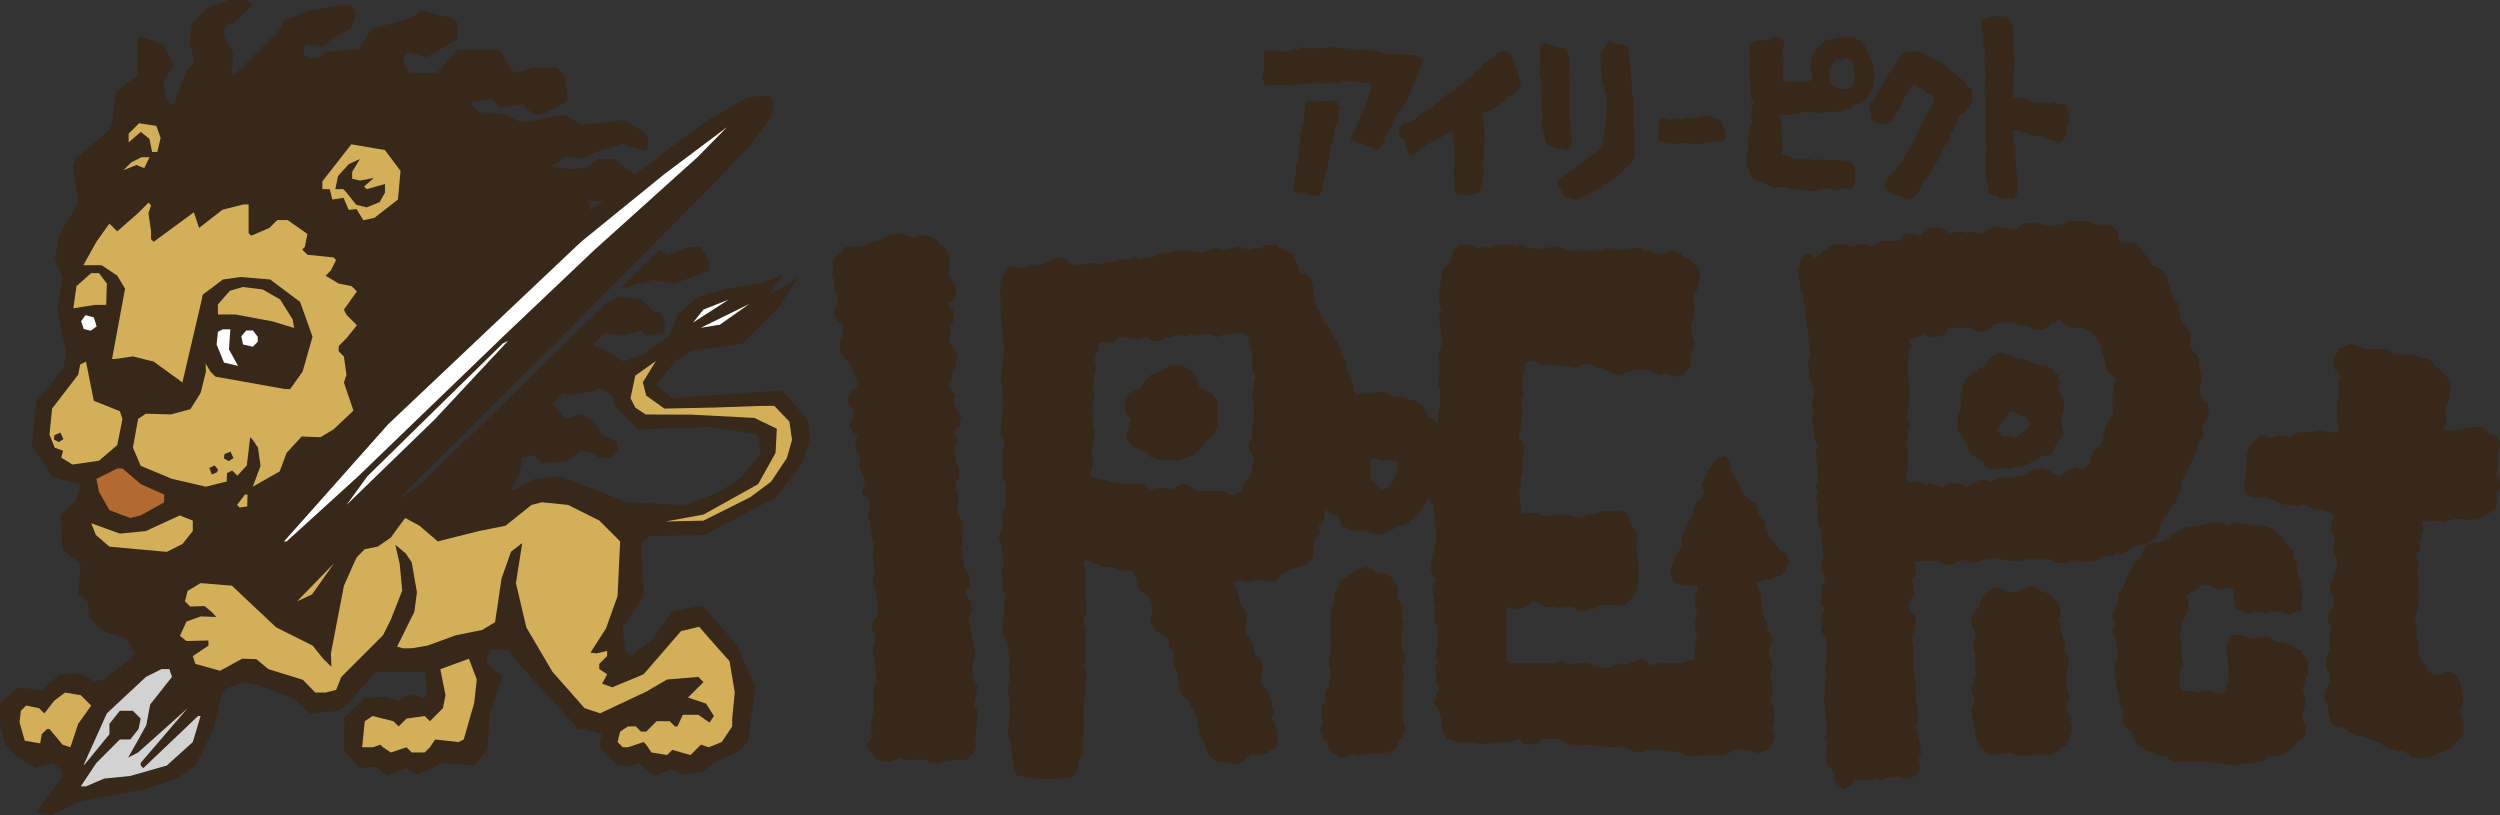 <?xml version="1.0" encoding="utf-8"?>
<!-- Generator: Adobe Illustrator 16.0.4, SVG Export Plug-In . SVG Version: 6.00 Build 0)  -->
<!DOCTYPE svg PUBLIC "-//W3C//DTD SVG 1.1//EN" "http://www.w3.org/Graphics/SVG/1.1/DTD/svg11.dtd">
<svg version="1.1" id="レイヤー_1" xmlns="http://www.w3.org/2000/svg" xmlns:xlink="http://www.w3.org/1999/xlink" x="0px"
	 y="0px" width="164.232px" height="53.542px" viewBox="0 0 164.232 53.542" enable-background="new 0 0 164.232 53.542"
	 xml:space="preserve">
<rect x="0" y="0" width="164.232" height="53.542" fill="#333333" stroke="none"/>
<g>
	<path fill-rule="evenodd" clip-rule="evenodd" fill="#37281A" d="M131.924,1.134c0.03,0.125,0.142,0.166,0.133,0.329
		c0.134,0.018,0.062,0.245,0.196,0.263c0.064,0.164-0.084,0.394,0,0.59c0.012,0.03,0.063-0.004,0.065,0.066
		c0.006,0.146-0.055,0.228-0.065,0.394c0.001-0.039,0.063,0.055,0.065,0.065c0.026,0.103-0.067,0.149-0.065,0.262
		c0.001,0.121,0.053,0.259,0.065,0.394c0.021,0.23,0.072,0.719,0,0.984c-0.005,0.018-0.062,0.006-0.065,0.066
		c-0.002,0.049,0.063,0.07,0.065,0.131c0.004,0.064,0.004,0.133,0,0.197c-0.009,0.191-0.107,0.402-0.065,0.721
		c0.007,0.27,0.012,0.539-0.065,0.722c0.192,0.114,0.458,0.155,0.786,0.131c0.003,0.064,0.082,0.051,0.132,0.066
		c0.053,0.013,0.066,0.066,0.131,0.066c0.099,0.034,0.166,0.097,0.263,0.132c0.084,0.014,0.179-0.02,0.261,0
		c0.055,0.012,0.066,0.064,0.131,0.065c0.129,0.001,0.191-0.041,0.33-0.065c0.186-0.055,0.17,0.092,0.328,0.065
		c0.199,0.047,0.238-0.067,0.395-0.065c0.191-0.018,0.2,0.148,0.394,0.131c0.161-0.009,0.313-0.01,0.393,0.066
		c0.05,0.058,0.071,0.147,0.066,0.262c-0.006,0.093-0.011,0.186,0.065,0.197c-0.034,0.207,0.118,0.232,0.065,0.459
		c0.038,0.236-0.075,0.318-0.131,0.459c0,0.132,0,0.263,0,0.395c-0.179-0.048,0.046,0.309-0.131,0.261
		c-0.011,0.123-0.044,0.22-0.132,0.263c0.02,0.151-0.189,0.073-0.196,0.197c-0.352,0.067-0.328-0.242-0.657-0.197
		c-0.096-0.033-0.166-0.097-0.264-0.131c-0.121-0.009-0.218-0.043-0.262-0.132c-0.176,0-0.35,0-0.525,0
		c-0.164,0.01-0.202-0.103-0.327-0.131c-0.054-0.012-0.066-0.065-0.131-0.065c-0.077,0.011-0.117-0.014-0.132-0.065
		c-0.355,0.07-0.391-0.179-0.723-0.132c-0.191,0.055,0.04,0.21,0,0.328c0.026,0.156-0.074,0.23-0.065,0.328
		c0.004,0.056,0.091,0.105,0.065,0.197c-0.01,0.076,0.015,0.117,0.066,0.132c0.036,0.095-0.076,0.339,0.066,0.328
		c0.008,0.129-0.066,0.264-0.066,0.393c0,0.108,0.05,0.112,0.066,0.197c0.033,0.193-0.017,0.508,0,0.788
		c0.007,0.124,0.053,0.223,0.065,0.329c0.031,0.279-0.024,0.513,0,0.787c0.027,0.29-0.018,0.507-0.131,0.657
		c-0.106-0.019-0.114,0.062-0.197,0.065c-0.077,0.011-0.117-0.014-0.131-0.065c-0.201-0.048-0.239,0.067-0.395,0.065
		c-0.195-0.044-0.402-0.079-0.46-0.262c-0.093-0.006-0.186-0.011-0.197,0.066c-0.075,0.01-0.116-0.015-0.13-0.066
		c-0.179,0.048-0.132-0.13-0.262-0.131c-0.029-0.226,0.025-0.368,0.065-0.525c-0.029-0.059-0.057-0.118-0.131-0.131
		c0.01-0.077-0.015-0.117-0.064-0.132c0.02-0.152-0.011-0.251-0.066-0.327c0.013-0.4-0.017-0.801,0-1.182
		c0.007-0.14,0.056-0.278,0.066-0.394c0.016-0.178,0.043-0.433,0-0.656c0,0.004-0.058-0.033-0.066-0.066
		c0.008,0.034-0.046-0.487,0-0.524c0.003-0.003,0.064,0.002,0.066,0c0.004-0.175-0.133-0.343-0.066-0.591
		c0.005-0.018,0.062-0.005,0.066-0.065c0.004-0.094-0.053-0.309-0.066-0.459c-0.032-0.371,0.027-0.737,0-1.116
		c-0.006-0.081,0.02-0.183,0-0.262c-0.004-0.017-0.062-0.005-0.065-0.065c-0.002-0.022,0-0.043,0-0.066
		c-0.003-0.167,0.133-0.332,0.065-0.59c-0.004-0.017-0.062-0.006-0.065-0.066c-0.006-0.105,0.047-0.115,0.065-0.197
		c-0.004,0.02,0.049-0.549,0-0.591c-0.004-0.003-0.065,0.002-0.065,0c-0.003-0.13,0.07-0.263,0.065-0.393
		c-0.006-0.126-0.068-0.261-0.065-0.394c-0.053-0.228,0.097-0.252,0.065-0.46c0.007-0.203-0.081-0.313-0.131-0.459
		c-0.047-0.201,0.066-0.239,0.066-0.394s-0.113-0.193-0.066-0.394c0.019-0.106-0.063-0.113-0.065-0.197
		c0.005-0.093,0.01-0.186-0.065-0.196c0-0.088,0-0.176,0-0.263c-0.012-0.077,0.013-0.116,0.065-0.131
		c-0.024-0.112,0.051-0.125,0.131-0.131c0.01-0.077,0.119-0.056,0.196-0.066C130.833,1.017,131.554,1.028,131.924,1.134z"/>
	<path fill-rule="evenodd" clip-rule="evenodd" fill="#37281A" d="M117.092,2.579c-0.004,0.112,0.048,0.17,0.131,0.197
		c0.034,0.274-0.116,0.366-0.131,0.59c-0.005,0.094-0.011,0.186,0.065,0.197c-0.005,0.093-0.011,0.187,0.066,0.197
		c-0.091,0.085-0.066,0.285-0.066,0.46c-0.083,0.016-0.066,0.13,0,0.131c0,0.065,0,0.131,0,0.197
		c-0.005,0.269,0.03,0.613-0.065,0.854c0.326,0.02,0.602-0.01,0.852-0.066c0.201-0.047,0.24,0.067,0.395,0.066
		c0.154,0.001,0.193-0.113,0.394-0.066c0.209,0.056,0.204-0.103,0.329-0.131c-0.05-0.279-0.082-0.575-0.131-0.854
		c-0.015-0.211,0.116-0.277,0.065-0.525c0.063-0.001,0.051-0.08,0.066-0.131c0.056,0.012,0.062-0.026,0.065-0.066
		c-0.008-0.118,0.08-0.138,0.065-0.262c0.064-0.002,0.051-0.08,0.066-0.131c0.076,0.01,0.117-0.015,0.131-0.066
		c0.086-0.023,0.103-0.115,0.197-0.131c-0.048-0.179,0.131-0.132,0.131-0.262c0.053-0.057,0.18-0.04,0.197-0.131
		c0.201,0.047,0.193-0.113,0.394-0.066c0.099,0,0.122-0.038,0.196-0.066c0.063-0.024,0.127,0.013,0.131-0.065
		c0.349,0.104,0.701-0.053,1.182,0c0.043,0.088,0.14,0.123,0.263,0.131c0.001,0.063,0.081,0.051,0.131,0.066
		c-0.012,0.056,0.026,0.062,0.066,0.065c0.03,0.059,0.058,0.117,0.131,0.131c0.1,0.206,0.219,0.394,0.263,0.656
		c0.181-0.027,0.062,0.245,0.197,0.263c0.034,0.097,0.097,0.166,0.131,0.263c-0.011,0.077,0.014,0.117,0.064,0.131
		c0,0.087,0,0.175,0,0.262c-0.01,0.077,0.016,0.117,0.067,0.131c0.036,0.096-0.077,0.339,0.065,0.329
		c-0.13,0.254-0.106,0.409-0.065,0.721c-0.065,0.002-0.051,0.081-0.067,0.132c-0.055-0.012-0.061,0.025-0.064,0.066
		c-0.035,0.052-0.069,0.106-0.065,0.196c-0.063,0.135-0.135,0.26-0.197,0.394c-0.095,0.037-0.161,0.103-0.197,0.197
		c-0.181,0.103-0.386,0.183-0.591,0.263c-0.002,0.063-0.081,0.051-0.131,0.066c-0.066,0.049-0.13,0.08-0.197,0.131
		c-0.011,0.008,0.01,0.055,0,0.065c-0.033,0.033-0.152-0.02-0.131,0.066c-0.213-0.038-0.306,0.044-0.459,0.065
		c-0.084,0.091-0.311,0.04-0.395,0.131c-0.314,0.008-0.569-0.01-0.787,0c0.01,0-0.026,0.063-0.066,0.065
		c-0.021,0.001-0.044,0.002-0.066,0c-0.055-0.005-0.063-0.067-0.131-0.065c-0.122,0.003-0.195,0.094-0.328,0.065
		c-0.011-0.077-0.12-0.055-0.197-0.065c-0.109,0-0.219,0-0.329,0c-0.093,0.006-0.186,0.011-0.196-0.066
		c-0.131,0.088-0.313,0.125-0.46,0.197c-0.014-0.084-0.195-0.086-0.196,0c-0.105-0.019-0.113,0.062-0.196,0.065
		c-0.241,0-0.482,0-0.723,0c-0.05,0.247,0.081,0.314,0.066,0.525c0.001,0.174-0.025,0.375,0.066,0.459
		c0.021,0.152-0.011,0.252-0.066,0.328c-0.027,0.159,0.12,0.143,0.066,0.328c0.035,0.096-0.077,0.339,0.065,0.329
		c0.006,0.203-0.081,0.313-0.131,0.459c0.057,0.183,0.263,0.217,0.459,0.262c0.13,0.089,0.312,0.126,0.458,0.197
		c0.257,0,0.562,0.024,0.788-0.065c0.011,0.077,0.12,0.055,0.197,0.065c0.106-0.018,0.113,0.062,0.197,0.066
		c0.2,0.047,0.24-0.067,0.394-0.066c0.375,0.128,0.966,0.04,1.444,0.066c0.164,0.055,0.352,0.086,0.59,0.065
		c0.147,0.225,0.371,0.373,0.329,0.788c-0.017,0.173,0.021,0.353,0,0.524s-0.056,0.288-0.132,0.395
		c-0.053,0.012-0.065,0.066-0.131,0.065c-0.077-0.01-0.117,0.015-0.131,0.066c-0.186,0.054-0.17-0.093-0.329-0.066
		c-0.175,0.065-0.345,0.135-0.59,0.132c-0.274,0.055-0.31-0.128-0.524-0.132c-0.317,0.033-0.58,0.121-0.854,0.197
		c-0.565-0.003-1.01-0.128-1.575-0.131c-0.186-0.011-0.273-0.121-0.459-0.131c-0.239-0.021-0.427,0.01-0.591,0.065
		c-0.208,0.011-0.22-0.174-0.459-0.131c-0.021-0.153-0.203-0.146-0.262-0.262c-0.399,0.026-0.513-0.232-0.788-0.329
		c-0.035-0.052-0.068-0.107-0.065-0.197c0.005-0.093,0.011-0.185-0.066-0.197c0.031-0.206-0.176-0.173-0.196-0.328
		c0.109-0.42-0.076-0.763,0.131-1.116c0.075-0.178-0.163-0.231-0.066-0.459c0.013-0.03,0.063,0.005,0.066-0.066
		c0.006-0.212-0.005-0.393,0-0.656c0.182,0.029-0.052-0.357,0.131-0.329c0.034-0.097,0.097-0.165,0.131-0.262
		c-0.078-0.184-0.072-0.453-0.066-0.722c-0.055-0.273,0.128-0.31,0.132-0.524c0.047-0.179-0.131-0.132-0.132-0.263
		c0.028-0.137-0.045-0.173-0.065-0.262c-0.013-0.22,0.018-0.46,0-0.657c-0.013-0.143-0.061-0.249-0.066-0.393
		c-0.007-0.271-0.011-0.528,0-0.788c0,0.011,0.064-0.026,0.066-0.065c0.002-0.051-0.07-0.107-0.066-0.197
		c0.006-0.13,0.067-0.203,0.066-0.329c-0.002-0.259-0.113-0.533-0.066-0.918c0.098-0.034,0.166-0.097,0.263-0.131
		c0.045-0.031,0.074-0.043,0.131-0.066c0.062-0.025,0.129,0.014,0.131-0.065c0.218,0,0.438,0,0.656,0
		c0.137-0.039,0.212-0.138,0.328-0.197C116.725,2.42,116.942,2.465,117.092,2.579z M121.161,3.825
		c-0.015,0.051-0.055,0.077-0.13,0.066c-0.066,0-0.079,0.053-0.132,0.065c-0.066,0.007-0.077-0.062-0.132-0.065
		c-0.083-0.006-0.091,0.091-0.196,0.065c-0.07,0.061-0.02,0.242-0.197,0.197c-0.009,0.231-0.188,0.293-0.197,0.525
		c-0.009,0.359,0.076,0.625,0.131,0.918c0.293,0.167,0.618,0.301,1.115,0.263c0.001-0.086,0.115-0.06,0.131-0.131
		c0.091,0.002,0.144-0.031,0.197-0.066c-0.014-0.124,0.074-0.145,0.066-0.262c0.036-0.096-0.076-0.339,0.066-0.329
		c-0.069-0.172-0.079-0.402-0.066-0.656c-0.133-0.042-0.043-0.307-0.197-0.328c-0.014-0.073-0.073-0.102-0.131-0.131
		c0-0.086-0.115-0.06-0.131-0.131C121.292,3.825,121.227,3.825,121.161,3.825z"/>
	<path fill-rule="evenodd" clip-rule="evenodd" fill="#37281A" d="M106.985,3.104c0,0.109,0,0.219,0,0.328
		c0.005,0.104-0.032,0.25,0.065,0.263c0.04,0.157-0.082,0.476,0.066,0.525c-0.006,0.793,0.122,1.452,0.13,2.23
		c0.148,0.05,0.026,0.369,0.066,0.525c-0.117,0.049-0.009,0.12,0,0.197c0.034,0.053,0.069,0.106,0.065,0.197
		c-0.084,0.211-0.067,0.479-0.065,0.722c0,0.2,0.056,0.359,0.065,0.525c0.002,0.038,0.024,0.239,0,0.262
		c-0.002,0.004-0.065-0.002-0.065,0c0,0.054,0.095,0.107,0.065,0.197c0,0.174,0.024,0.375-0.065,0.459
		c-0.017,0.236,0.121,0.316,0.131,0.525c-0.056-0.013-0.062,0.025-0.066,0.065c-0.045,0.104-0.029,0.22-0.065,0.328
		c-0.008,0.023,0.017,0.118,0,0.131c-0.012,0.01-0.055-0.011-0.066,0c-0.01,0.011,0.012,0.055,0,0.066
		c-0.01,0.01-0.055-0.011-0.065,0c-0.042,0.045-0.047,0.127-0.131,0.131c-0.059,0.116-0.147,0.203-0.262,0.263
		c-0.136,0.237-0.39,0.354-0.526,0.591c-0.105-0.019-0.112,0.062-0.196,0.065c-0.017,0.071-0.13,0.044-0.131,0.131
		c-0.164-0.011-0.205,0.101-0.262,0.197c-0.164-0.01-0.204,0.103-0.329,0.131c-0.071,0.016-0.044,0.13-0.131,0.131
		c-0.013,0.053-0.065,0.065-0.065,0.131c-0.399-0.027-0.513,0.231-0.788,0.328c-0.206-0.03-0.173,0.177-0.328,0.197
		c-0.134-0.003-0.229,0.112-0.394,0.131c-0.168,0.02-0.332,0.019-0.459-0.065c-0.099,0-0.122-0.038-0.197-0.066
		c-0.063-0.024-0.127,0.013-0.132-0.065c-0.176,0.045-0.126-0.136-0.196-0.197c-0.056-0.053-0.039-0.18-0.131-0.196
		c-0.008-0.233-0.243-0.239-0.197-0.525c-0.026-0.267,0.279-0.203,0.328-0.394c0.138-0.081,0.255-0.182,0.393-0.263
		c0.138-0.081,0.256-0.182,0.394-0.263c0.002-0.064,0.081-0.051,0.132-0.065c-0.012-0.057,0.025-0.062,0.065-0.066
		c0.086-0.023,0.103-0.116,0.196-0.132c0.002-0.064,0.081-0.05,0.132-0.066c-0.012-0.055,0.025-0.061,0.066-0.065
		c0.022-0.086,0.115-0.104,0.131-0.197c0.023-0.017,0.114,0.022,0.131,0c0.009-0.012-0.012-0.055,0-0.065
		c0.011-0.011,0.054,0.011,0.065,0c0.01-0.01-0.011-0.058,0-0.065c0.062-0.044,0.173-0.048,0.197-0.131
		c0.086-0.023,0.104-0.116,0.197-0.131c-0.002-0.073,0.086-0.042,0.131-0.066c0.015-0.008,0.005-0.099,0.066-0.066
		c0.172-0.045,0.138-0.298,0.328-0.328c-0.018-0.106,0.062-0.114,0.065-0.198c-0.064-0.001-0.05-0.08-0.065-0.131
		c0.067-0.086,0.064-0.242,0.131-0.328c0.007-0.118-0.009-0.235,0-0.393c0.006-0.104-0.032-0.25,0.066-0.263
		c0-0.131,0-0.262,0-0.394c0.097-0.028-0.026-0.083,0-0.197c0.116-0.124,0.048-0.433,0.065-0.656c0-0.241,0-0.481,0-0.723
		c0.065-0.261-0.196-0.198-0.131-0.459c-0.022-0.153-0.079-0.271-0.131-0.394c-0.042-0.615-0.164-1.149-0.131-1.838
		c-0.004-0.2,0.138-0.255,0.196-0.393c0.168-0.008,0.105-0.245,0.197-0.328c0.023-0.086,0.116-0.104,0.131-0.197
		c0.227-0.052,0.277,0.073,0.394,0.131c0.076,0.055,0.176,0.086,0.328,0.066C106.635,2.928,106.757,3.069,106.985,3.104z"/>
	<path fill-rule="evenodd" clip-rule="evenodd" fill="#37281A" d="M102.915,3.235c0.09,0.26,0.232,0.469,0.197,0.853
		c-0.177,0.073,0.001,0.265,0,0.394c-0.001,0.181-0.026,0.24-0.066,0.395c-0.027,0.158,0.12,0.143,0.066,0.328
		c0.036,0.095-0.077,0.338,0.066,0.329c-0.105,0.326-0.062,0.689-0.066,1.049c-0.004,0.382-0.016,0.752,0,1.116
		c0.008,0.165,0.054,0.315,0.066,0.459c0.029,0.375,0.02,0.792,0.065,1.182c-0.004,0.104,0.033,0.25-0.065,0.263
		c-0.057,0.052-0.04,0.179-0.132,0.196c-0.052,0.035-0.106,0.069-0.197,0.066c-0.093,0.006-0.186,0.011-0.196-0.066
		c-0.085-0.09-0.285-0.065-0.459-0.065c-0.137-0.039-0.213-0.138-0.329-0.197c-0.163,0.01-0.203-0.103-0.328-0.132
		c0.059-0.299-0.109-0.371-0.131-0.59c0.056-0.274-0.127-0.31-0.131-0.525c-0.046-0.243,0.112-0.281,0.066-0.525
		c0.009-0.262-0.169-0.571,0-0.788c-0.099-0.208-0.034-0.579-0.131-0.787c0-0.284,0-0.569,0-0.854
		c-0.037-0.205-0.054-0.427-0.132-0.59c0.022-0.154,0.079-0.271,0.132-0.394c-0.077-0.011-0.056-0.12-0.065-0.197
		c0.018-0.397-0.053-0.884,0.065-1.182c0.097-0.034,0.165-0.097,0.262-0.131c0.207-0.031,0.257,0.093,0.394,0.131
		c0.202-0.047,0.193,0.113,0.394,0.066c0.011,0.077,0.12,0.055,0.196,0.065c0.067,0,0.132,0,0.198,0
		c0.001,0.064,0.08,0.051,0.131,0.065C102.786,3.233,102.864,3.22,102.915,3.235z"/>
	<path fill-rule="evenodd" clip-rule="evenodd" fill="#37281A" d="M93.53,3.892c-0.132,0.327-0.261,0.657-0.394,0.984
		c-0.142-0.012-0.03,0.232-0.065,0.328c-0.125,0.007-0.046,0.217-0.197,0.197c-0.009,0.123-0.043,0.219-0.131,0.262
		c0.021,0.152-0.01,0.252-0.065,0.328c-0.057,0.054-0.039,0.181-0.131,0.198c0.016,0.256-0.141,0.34-0.197,0.525
		c-0.039,0.026-0.033,0.098-0.065,0.131c-0.022,0.022-0.117,0.042-0.131,0.066c-0.015,0.023,0.021,0.114,0,0.131
		c-0.006,0.004-0.063-0.007-0.065,0c-0.014,0.038,0.01,0.09,0,0.131c-0.095,0.037-0.16,0.103-0.198,0.197
		c-0.023,0.086-0.115,0.103-0.131,0.197c-0.074,0.167-0.161,0.32-0.262,0.459c-0.055,0.076-0.087,0.176-0.065,0.328
		c-0.081,0.029-0.136,0.084-0.132,0.197c-0.2,0.041-0.128,0.353-0.328,0.393c0.018,0.237-0.122,0.317-0.131,0.525
		c-0.023,0.086-0.116,0.104-0.131,0.197c-0.053,0.057-0.18,0.039-0.197,0.131c-0.24,0.043-0.252-0.142-0.459-0.131
		c-0.051-0.022-0.068-0.054-0.132-0.065c-0.042-0.008-0.09,0.01-0.131,0c-0.096-0.024-0.121-0.03-0.197-0.066
		c-0.086-0.023-0.104-0.116-0.197-0.132c-0.105,0.019-0.113-0.061-0.197-0.065c-0.186-0.011-0.273-0.12-0.459-0.132
		c-0.043-0.261,0.173-0.264,0.131-0.524c0.094-0.016,0.022-0.197,0.131-0.198c0.056-0.053,0.038-0.18,0.131-0.197
		c-0.008-0.117,0.081-0.138,0.066-0.262c0.094-0.015,0.023-0.196,0.131-0.197c-0.008-0.117,0.081-0.138,0.065-0.262
		c0.071-0.016,0.044-0.13,0.131-0.131c0.034-0.101,0.025-0.159,0.066-0.262c0.026-0.065,0.062-0.17,0.131-0.197
		c-0.026-0.136,0.042-0.174,0.066-0.262c0.022-0.086-0.032-0.192,0.065-0.198c0.01-0.208,0.149-0.289,0.131-0.525
		c0.089-0.02,0.055-0.164,0.066-0.262c0.034-0.053,0.068-0.107,0.065-0.196c-0.021-0.09-0.165-0.055-0.263-0.066
		c-0.109,0-0.219,0-0.329,0c-0.185-0.011-0.273-0.121-0.459-0.131c-0.223-0.018-0.532,0.051-0.656-0.065
		c-0.024,0.016-0.114-0.021-0.131,0c-0.005,0.006,0.007,0.063,0,0.065c-0.036,0.013-0.098-0.018-0.131,0
		c-0.027,0.016-0.042,0.121-0.066,0.131c-0.036,0.016-0.092-0.012-0.13,0c-0.086-0.011-0.178,0.015-0.263,0
		c-0.063-0.011-0.099-0.065-0.197-0.065c-0.107,0-0.111,0.051-0.196,0.065c-0.082,0.015-0.18,0-0.263,0
		c-0.16,0-0.324,0.032-0.459-0.065c-0.525,0.132-1.28,0.033-1.706,0.262c-0.209-0.091-0.561-0.063-0.919-0.066
		c-0.174,0-0.35,0-0.524,0c-0.017,0.083-0.131,0.067-0.131,0c-0.066,0-0.131,0-0.197,0c-0.089-0.13-0.125-0.312-0.197-0.459
		c0.011-0.186,0.121-0.273,0.132-0.459c0-0.131,0-0.263,0-0.393c-0.01-0.054-0.07-0.066-0.066-0.132
		c-0.001,0.008,0.063-0.025,0.066-0.066c0.001-0.021-0.001-0.043,0-0.065c0.021-0.241-0.057-0.581,0.065-0.722
		c0.162-0.009,0.316-0.01,0.394,0.065c0.185,0.054,0.17-0.093,0.328-0.065c0.23,0.032,0.427,0.098,0.722,0.065
		c0.093,0.006,0.186,0.011,0.196-0.065c0.076,0.01,0.118-0.015,0.132-0.065c0.153,0,0.306,0,0.459,0
		c0.016-0.072,0.131-0.045,0.131-0.132c0.228-0.053,0.253,0.098,0.459,0.065c0.087,0,0.175,0,0.263,0
		c-0.032-0.04,0.052-0.083,0.065-0.065c0.005,0.006-0.005,0.064,0,0.065c0.058,0.018,0.274,0.024,0.328,0
		c0.03-0.012-0.006-0.064,0.065-0.065c0.112-0.001,0.217,0.06,0.329,0.065c0.025,0.002,0.181,0.017,0.197,0
		c0.004-0.004-0.005-0.064,0-0.065c0.081-0.017,0.178,0.005,0.262,0c-0.02,0.001,0.032,0.065,0.065,0.065
		c0.067,0,0.047-0.063,0.065-0.065c0.271-0.035,0.593,0.097,0.919,0.065c0.24-0.043,0.252,0.143,0.459,0.132
		c0.244-0.027,0.479-0.073,0.722-0.065c0.212,0.006,0.385,0.086,0.591,0.065c0.104,0.031,0.157,0.027,0.263,0.065
		c0.015,0.005,0.017,0.053,0.065,0.065c0.126,0.032,0.385,0.015,0.525,0.131c0.695-0.017,1.35,0.005,1.969,0.065
		C93.154,3.786,93.286,3.896,93.53,3.892z"/>
	<path fill-rule="evenodd" clip-rule="evenodd" fill="#37281A" d="M99.896,5.663c-0.064,0.002-0.051,0.081-0.065,0.132
		c-0.013,0.052-0.066,0.065-0.066,0.131c-0.094,0.037-0.16,0.103-0.197,0.197c-0.119-0.017-0.195,0.093-0.263,0.131
		c-0.084,0.048-0.172,0.088-0.263,0.131c-0.064,0.002-0.05,0.08-0.065,0.131c-0.056-0.012-0.062,0.026-0.065,0.066
		c-0.125,0.028-0.165,0.142-0.328,0.132c0,0.043,0,0.087,0,0.131c-0.111-0.025-0.124,0.051-0.131,0.131
		c-0.232,0.031-0.359,0.166-0.525,0.263c-0.053,0.013-0.065,0.065-0.131,0.065C97.72,7.293,97.68,7.318,97.665,7.37
		c-0.179-0.048-0.131,0.13-0.262,0.131c-0.021,0.152,0.01,0.251,0.065,0.328c-0.062,0.009-0.075,0.123-0.065,0.197
		c-0.002-0.015,0.059,0.04,0.065,0.066c0.01,0.041-0.005,0.089,0,0.131c0.024,0.185,0.006,0.338,0.066,0.46
		c-0.012,0.316,0.041,0.707-0.066,0.984c-0.046,0.271,0.062,0.546,0,0.853c0.001-0.005-0.057,0.033-0.065,0.065
		c-0.04,0.157,0.071,0.435,0.065,0.656c-0.005,0.228-0.102,0.458-0.065,0.723c0.032,0.207-0.202,0.147-0.131,0.393
		c-0.067,0.087-0.064,0.242-0.131,0.328c-0.137-0.028-0.174,0.045-0.262,0.065c-0.094-0.005-0.187-0.01-0.198,0.066
		c-0.087,0-0.174,0-0.262,0c-0.076-0.01-0.117,0.015-0.131,0.066c-0.188-0.118-0.487-0.125-0.722-0.197
		c-0.021-0.241,0.056-0.581-0.065-0.721c-0.039-0.11,0.07-0.219,0.065-0.329c-0.002-0.047-0.055-0.074-0.065-0.131
		c-0.027-0.142,0.047-0.323,0.065-0.524c0.026-0.3-0.019-0.625,0-0.985c-0.069-0.215-0.031-0.538-0.131-0.723
		C95.42,9.02,95.431,8.789,95.5,8.617c-0.248-0.029-0.308,0.129-0.46,0.197c-0.066-0.037-0.048,0.058-0.065,0.065
		c-0.037,0.016-0.098-0.018-0.131,0c-0.01,0.005,0.008,0.058,0,0.065c-0.022,0.022-0.109-0.021-0.132,0
		c-0.008,0.009,0.01,0.06,0,0.066c-0.105,0.06-0.19,0.12-0.328,0.131c-0.028,0.081-0.084,0.135-0.196,0.131
		c-0.015,0.095-0.196,0.023-0.197,0.131c-0.107-0.019-0.114,0.062-0.198,0.066c-0.134,0.02-0.128,0.178-0.262,0.197
		c-0.017,0.071-0.13,0.044-0.131,0.131c-0.053,0.012-0.065,0.066-0.131,0.066c-0.018,0.134-0.175,0.131-0.262,0.197
		c-0.125,0.027-0.119,0.187-0.328,0.131c-0.002-0.064-0.081-0.051-0.131-0.066c0.012-0.055-0.026-0.062-0.066-0.065
		c0.009-0.118-0.081-0.139-0.065-0.263c-0.098-0.018-0.042-0.167-0.066-0.262c0,0-0.056-0.029-0.065-0.066
		c-0.01-0.041,0.008-0.089,0-0.131c0.058-0.211-0.169-0.137-0.196-0.263c-0.096-0.057-0.208-0.099-0.198-0.263
		c-0.018-0.236,0.122-0.316,0.131-0.525c0.059-0.029,0.118-0.058,0.131-0.131c0.077,0.011,0.117-0.015,0.131-0.065
		c0.152,0.021,0.252-0.011,0.329-0.066c0.086-0.023,0.103-0.116,0.196-0.131c0.271-0.079,0.365-0.335,0.591-0.459
		c0.137-0.038,0.212-0.138,0.328-0.197c0.011-0.077,0.12-0.055,0.197-0.065c0.029-0.059,0.057-0.117,0.131-0.131
		c0.226-0.125,0.32-0.381,0.591-0.46c0.021-0.154,0.204-0.147,0.263-0.263c0.059-0.029,0.117-0.058,0.131-0.131
		c0.077,0.01,0.117-0.015,0.131-0.066c0.137-0.038,0.213-0.138,0.329-0.197c0.172,0.02,0.051-0.255,0.263-0.197
		c0.115-0.212,0.45-0.206,0.524-0.459c0.021-0.154,0.312-0.039,0.263-0.263c0.167-0.008,0.254-0.096,0.262-0.262
		c0.206,0.03,0.173-0.177,0.328-0.197c0.016-0.071,0.13-0.044,0.131-0.131c0.053-0.013,0.065-0.065,0.131-0.065
		c-0.031-0.207,0.165-0.185,0.262-0.263c0.058-0.096,0.099-0.208,0.263-0.196c0.006-0.169,0.256-0.094,0.263-0.263
		c0.058-0.029,0.117-0.057,0.131-0.131c0.077,0.011,0.117-0.014,0.131-0.065c0.093,0.006,0.186,0.011,0.197-0.065
		c0.083,0.016,0.18-0.021,0.263,0c0.099,0.025,0.072,0.132,0.263,0.131c0.037,0.095,0.103,0.161,0.197,0.197
		c-0.028,0.137,0.045,0.173,0.065,0.262c0.034,0.097,0.098,0.166,0.131,0.263c0.005,0.104-0.031,0.25,0.066,0.262
		c0.017,0.225,0.166,0.316,0.131,0.591c0.067,0,0.046,0.083,0.066,0.132C99.859,5.275,99.936,5.438,99.896,5.663z"/>
	<path fill-rule="evenodd" clip-rule="evenodd" fill="#37281A" d="M125.493,13.079c-0.186-0.011-0.451,0.057-0.459-0.131
		c-0.118,0.008-0.138-0.081-0.262-0.065c-0.094,0.006-0.186,0.011-0.197-0.066c-0.207,0.011-0.219-0.175-0.459-0.131
		c-0.023-0.086-0.116-0.103-0.131-0.196c-0.071-0.017-0.045-0.131-0.131-0.132c0-0.131,0-0.263,0-0.393
		c0.024-0.195,0.114-0.324,0.262-0.394c0.189-0.029,0.155-0.283,0.329-0.329c0.081-0.138,0.182-0.256,0.262-0.394
		c0.153-0.044,0.177-0.218,0.329-0.263c-0.007-0.203,0.081-0.313,0.131-0.459c0.072-0.017,0.045-0.13,0.132-0.131
		c0.035-0.053,0.068-0.107,0.065-0.197c0.178-0.02,0.118-0.276,0.263-0.328c-0.031-0.206,0.177-0.173,0.197-0.328
		c0.051-0.049,0.046-0.112,0.065-0.197c0.02-0.087-0.03-0.19,0.066-0.196c0.027-0.125,0.187-0.119,0.13-0.328
		c0.115-0.016,0.099-0.188,0.131-0.263c0.014-0.03,0.062,0.005,0.066-0.065c0.004-0.076,0.002-0.117,0.065-0.132
		c-0.011-0.076,0.015-0.116,0.066-0.131c0.029-0.059,0.058-0.117,0.131-0.131c-0.005-0.093-0.01-0.186,0.065-0.197
		c-0.056-0.174,0.124-0.117,0.132-0.263c0-0.02,0.05-0.108,0.065-0.131c0.009-0.013-0.011-0.054,0-0.065
		c0.007-0.009,0.06,0.009,0.065,0c0.03-0.055-0.018-0.135,0.065-0.131c-0.018-0.106,0.062-0.113,0.065-0.197
		c-0.011-0.077,0.015-0.117,0.066-0.132c-0.017-0.023,0.021-0.114,0-0.132c-0.009-0.007-0.06,0.011-0.066,0
		c-0.034-0.052-0.154-0.282-0.328-0.262c0.012-0.056-0.026-0.062-0.066-0.066c-0.015-0.072-0.131-0.044-0.131-0.132
		c-0.052-0.056-0.179-0.038-0.196-0.131c-0.052-0.034-0.107-0.068-0.197-0.065c-0.045-0.13-0.175-0.176-0.327-0.198
		c-0.193,0.004-0.245,0.151-0.329,0.263c-0.078,0.099-0.082,0.269-0.197,0.329c-0.134,0.216-0.204,0.495-0.328,0.722
		c-0.049,0.13-0.123,0.224-0.198,0.328c-0.007,0.011-0.056-0.01-0.065,0c-0.011,0.011,0.011,0.055,0,0.065
		c-0.011,0.011-0.055-0.011-0.066,0c-0.01,0.011,0.008,0.052,0,0.066c-0.032,0.054-0.071,0.105-0.065,0.197
		c-0.059,0.116-0.159,0.191-0.197,0.328c-0.03,0.058-0.058,0.117-0.132,0.131c-0.015,0.071-0.131,0.045-0.131,0.131
		c-0.325-0.068-0.764-0.024-0.985-0.197c-0.023-0.086-0.115-0.103-0.13-0.197c0-0.087,0-0.175,0-0.262
		c-0.051-0.146-0.138-0.256-0.131-0.459c-0.01-0.164,0.103-0.205,0.131-0.328c0.151,0.02,0.072-0.19,0.197-0.198
		c-0.057-0.174,0.123-0.117,0.131-0.262c0.003-0.054,0.062-0.065,0.066-0.131c0.003-0.054,0.093-0.105,0.065-0.197
		c0.135-0.019,0.131-0.175,0.197-0.263c0-0.13,0.179-0.083,0.131-0.262c0.186-0.078,0.2-0.326,0.263-0.525
		c0.053-0.057,0.18-0.04,0.196-0.131c0.03-0.058,0.058-0.118,0.132-0.132c-0.003-0.112,0.048-0.169,0.131-0.197
		c-0.019-0.106,0.062-0.113,0.065-0.196c0.023-0.087,0.116-0.104,0.131-0.197c0.071-0.016,0.044-0.13,0.131-0.131
		c-0.003-0.2,0.139-0.255,0.197-0.395c0.163,0.01,0.202-0.103,0.328-0.131c0.215,0.031,0.468-0.042,0.657,0
		c0.011,0.002,0.009,0.062,0.065,0.065c0.022,0.001,0.044-0.001,0.065,0c0.066,0,0.131,0,0.197,0
		c0.016,0.071,0.13,0.044,0.131,0.131c0.053,0.012,0.065,0.065,0.131,0.065c0.011,0.077,0.12,0.056,0.198,0.066
		c0.001,0.064,0.079,0.051,0.131,0.065c0.164-0.011,0.205,0.101,0.263,0.197c0.201-0.047,0.193,0.113,0.393,0.066
		c0.029,0.058,0.058,0.117,0.132,0.131c-0.024,0.111,0.051,0.124,0.132,0.132c0.018,0.134,0.243,0.062,0.262,0.196
		c0.071,0.017,0.045,0.13,0.131,0.131c0.029,0.059,0.059,0.118,0.131,0.132c0.135,0.02,0.129,0.177,0.263,0.196
		c0.029,0.059,0.058,0.118,0.132,0.131c0.016,0.072,0.129,0.045,0.131,0.132c0.134,0.019,0.128,0.177,0.262,0.197
		c0.039,0.136,0.138,0.212,0.197,0.328c0.211-0.058,0.136,0.17,0.264,0.197c-0.071,0.273-0.018,0.29,0,0.59
		c0.009,0.208-0.175,0.219-0.133,0.459c-0.162,0.078-0.256,0.225-0.328,0.394c-0.137,0.081-0.255,0.182-0.393,0.263
		c0.009,0.163-0.104,0.203-0.132,0.328c-0.068,0.086-0.064,0.242-0.131,0.328c-0.077,0.012-0.055,0.12-0.066,0.197
		c-0.064,0.002-0.05,0.08-0.066,0.131c-0.124,0.007-0.045,0.217-0.197,0.197c0,0.131,0,0.263,0,0.394
		c-0.151-0.02-0.073,0.19-0.196,0.197c-0.152-0.02-0.074,0.19-0.197,0.198c-0.017,0.201-0.142,0.294-0.197,0.459
		c-0.056,0.053-0.038,0.179-0.131,0.196c-0.035,0.053-0.068,0.107-0.066,0.197c-0.066,0.131-0.113,0.281-0.262,0.328
		c-0.073,0.124-0.084,0.311-0.131,0.459c-0.172,0.046-0.138,0.299-0.329,0.329c-0.004,0.192-0.15,0.243-0.262,0.327
		c0.018,0.192-0.148,0.203-0.131,0.395c-0.077,0.01-0.055,0.12-0.065,0.197c-0.058,0.028-0.117,0.057-0.131,0.131
		c-0.115,0.059-0.108,0.241-0.262,0.262C125.737,13.018,125.58,13.014,125.493,13.079z"/>
	<path fill-rule="evenodd" clip-rule="evenodd" fill="#37281A" d="M86.639,12.883c-0.207,0.032-0.231-0.119-0.459-0.066
		c-0.093,0.006-0.186,0.011-0.197-0.066c-0.094,0.006-0.187,0.011-0.197-0.065c-0.212,0.038-0.305-0.044-0.459-0.065
		c-0.162,0.008-0.316,0.009-0.394-0.066c0.006-0.235,0.102-0.379,0.131-0.59c0-0.132,0-0.263,0-0.394
		c0.094-0.015,0.022-0.196,0.131-0.197c-0.075-0.078-0.074-0.232-0.065-0.393c-0.01-0.164,0.104-0.204,0.131-0.329
		c0-0.131,0-0.263,0-0.395c0.077-0.01,0.055-0.119,0.065-0.196c-0.028-0.226,0.026-0.368,0.066-0.525c0-0.219,0-0.438,0-0.657
		c0.028-0.144,0.086-0.289,0.131-0.459c0.013-0.05-0.035-0.228,0-0.263c0.006-0.006,0.062,0.008,0.065,0
		c0.034-0.086,0.023-0.128,0.066-0.197c-0.013-0.253-0.002-0.483,0.066-0.656c-0.021-0.239,0.01-0.427,0.065-0.59
		c0.077-0.056,0.176-0.087,0.328-0.066c0.066,0,0.131,0,0.198,0c0.012-0.075,0.065-0.036,0.065,0
		c0.152,0.021,0.252-0.011,0.328-0.066c0.021,0.089,0.165,0.055,0.263,0.066c0.243,0.046,0.282-0.113,0.525-0.066
		c0.011,0.077,0.12,0.056,0.197,0.066c0.053,0.034,0.107,0.068,0.197,0.066c-0.031,0.206,0.083,0.268,0.197,0.328
		c-0.13,0.153-0.15,0.417-0.13,0.721c-0.078,0.011-0.056,0.12-0.066,0.197c-0.106,0.015-0.032,0.172-0.065,0.263
		c-0.003,0.007-0.06-0.006-0.066,0c-0.032,0.032,0.021,0.151-0.065,0.131c0,0.066,0,0.131,0,0.197c0.074,0.012,0.037,0.065,0,0.065
		c0.055,0.186-0.092,0.17-0.065,0.328c-0.055,0.076-0.086,0.176-0.066,0.328c-0.009,0.123-0.043,0.22-0.131,0.263
		c0.016,0.278-0.061,0.464-0.131,0.656c0.05,0.313-0.103,0.422-0.066,0.722c-0.029,0.105-0.03,0.154-0.065,0.262
		c-0.008,0.022-0.062,0.001-0.066,0.065c-0.002,0.059,0.016,0.141,0,0.197c-0.014,0.055-0.053,0.067-0.065,0.132
		c-0.007,0.041,0.012,0.091,0,0.131c-0.005,0.019-0.062,0.004-0.065,0.065c-0.004,0.066,0.002,0.131,0,0.198
		c-0.089,0.02-0.055,0.164-0.065,0.262c-0.051,0.059-0.071,0.148-0.066,0.263c-0.05,0.058-0.07,0.148-0.065,0.262
		C86.712,12.781,86.653,12.809,86.639,12.883z"/>
	<path fill-rule="evenodd" clip-rule="evenodd" fill="#37281A" d="M113.088,7.96c0.055,0.076,0.086,0.177,0.066,0.328
		c-0.003,0.113,0.049,0.17,0.131,0.197c0.068,0.172,0.079,0.403,0.066,0.656c-0.138,0.038-0.188,0.163-0.395,0.131
		c-0.053-0.034-0.107-0.068-0.197-0.065c-0.011,0.077-0.12,0.056-0.197,0.065c-0.246,0.083-0.594,0.062-0.787,0.197
		c-0.132,0-0.263,0-0.394,0c-0.053-0.045-0.18-0.102-0.198,0c-0.242-0.042-0.406-0.081-0.656-0.066c-0.08,0.005-0.185-0.02-0.262,0
		c-0.017,0.005-0.006,0.062-0.066,0.066c-0.158,0.009-0.478-0.084-0.721-0.066c-0.256,0.016-0.341-0.141-0.525-0.197
		c0.021-0.241-0.056-0.582,0.066-0.722c0.032-0.207-0.119-0.232-0.066-0.459c0.02-0.134,0.177-0.128,0.197-0.263
		c0.257-0.038,0.38,0.057,0.524,0.131c0.052-0.021,0.069-0.054,0.132-0.066c0.094-0.017,0.294,0.036,0.394-0.065
		c0.137-0.028,0.174,0.045,0.264,0.065c0.105,0.019,0.112-0.062,0.196-0.065c0.076,0.011,0.117-0.015,0.131-0.065
		c0.108,0.11,0.385,0.053,0.591,0.065c0.117,0.009,0.138-0.08,0.262-0.065c0.094,0.005,0.186,0.011,0.198-0.065
		c0.086,0,0.175,0,0.262,0c0.137,0.028,0.174-0.045,0.263-0.066c0.08,0.029,0.135,0.084,0.131,0.197
		c0.144-0.035,0.238,0.032,0.328,0.065c0.024,0.009,0.118-0.017,0.131,0C112.997,7.878,113.006,7.953,113.088,7.96z"/>
</g>
<g>
	<path fill-rule="evenodd" clip-rule="evenodd" fill="#37281A" d="M138.667,14.754c0.107,0.209,0.267,0.369,0.477,0.476
		c-0.096,0.411,0.132,0.502,0.236,0.713c0.318,0,0.635,0,0.951,0c0.075,0.322,0.498,0.295,0.476,0.713
		c0.27,0.127,0.432,0.361,0.477,0.713c0.158,0.079,0.319,0.156,0.475,0.238c0.118,0.062,0.311,0.102,0.356,0.238
		c0.052,0.227,0.34,0.215,0.238,0.595c0.051,0.226,0.257,0.298,0.237,0.594c-0.033,0.192,0.113,0.205,0.119,0.357
		c-0.019,0.138,0.027,0.211,0.12,0.238c0.052,0.106,0.104,0.212,0.237,0.238c-0.02,0.138,0.025,0.211,0.119,0.238
		c0,0.238,0,0.475,0,0.713c0.139,0.178,0.147,0.486,0.356,0.594c0.052,0.106,0.104,0.213,0.237,0.238
		c-0.019,0.139,0.027,0.212,0.119,0.238c0,0.278,0,0.555,0,0.833c0.062,0.176,0.176,0.3,0.237,0.476
		c0.275-0.037,0.133,0.343,0.357,0.356c-0.071,0.506,0.085,0.787,0.118,1.189c0.069,0.386-0.081,0.553-0.118,0.832
		c0.038,0.278,0.143,0.491,0.237,0.713c0.209,0.109,0.414,0.222,0.356,0.595c0.017,0.293,0.018,0.573-0.119,0.713
		c-0.052,0.106-0.104,0.212-0.237,0.238c0.019,0.138-0.026,0.211-0.119,0.238c-0.048,0.286,0.217,0.258,0.119,0.594
		c-0.115,0.003-0.093,0.146-0.119,0.238c-0.102-0.022-0.111,0.046-0.118,0.12c-0.063,0.095-0.124,0.192-0.12,0.356
		c-0.095,0.222-0.198,0.435-0.237,0.713c-0.102,0.096-0.07,0.326-0.237,0.357c-0.057,0.083-0.079,0.134-0.119,0.238
		c-0.018,0.042,0.032,0.211,0,0.237c-0.015,0.012-0.11-0.015-0.119,0c-0.022,0.044,0.035,0.209,0,0.238
		c-0.089,0.073-0.225,0.089-0.237,0.237c0.016,0.214-0.146,0.251-0.119,0.476c0.01,0.169,0.02,0.337-0.118,0.357
		c0.019,0.376-0.316,0.397-0.238,0.832c-0.459,0.135-0.448,0.741-0.833,0.951c0.031,0.349-0.268,0.365-0.236,0.714
		c0.018,0.295-0.188,0.368-0.239,0.594c-0.325,0.228-0.654,0.455-1.188,0.475c-0.157,0.12-0.441,0.113-0.476,0.357
		c-0.137-0.019-0.212,0.027-0.237,0.119c-0.139-0.019-0.211,0.026-0.237,0.119c-0.076-0.016-0.164,0.019-0.238,0
		c-0.047-0.012-0.153-0.119-0.118-0.119c-0.097,0-0.119,0.137-0.238,0.119c0.02,0.257-0.422,0.053-0.595,0.118
		c-0.203-0.004-0.308,0.088-0.356,0.239c-0.192-0.034-0.205,0.112-0.356,0.119c-0.437-0.038-1.053,0.102-1.308-0.119
		c-0.265,0.092-0.465,0.25-0.833,0.238c-0.374,0.056-0.464-0.169-0.713-0.238c-0.198,0-0.396,0-0.594,0
		c-0.188-0.01-0.454,0.057-0.476-0.119c-0.141,0.137-0.42,0.134-0.714,0.119c-0.141,0.137-0.42,0.134-0.713,0.119
		c-0.444,0.008-0.752-0.12-1.07-0.238c-0.446,0.148-1.077,0.111-1.427,0.357c-0.271-0.087-0.608-0.106-0.832-0.238
		c-0.298,0.099-0.467,0.326-0.832,0.357c-0.435,0.078-0.457-0.257-0.833-0.238c-0.475,0-0.951,0-1.426,0
		c-0.173,0.053,0.012,0.104,0,0.238c0,0.118,0,0.236,0,0.356c-0.015,0.075,0.019,0.164,0,0.237
		c-0.029,0.114-0.127,0.312-0.238,0.357c0.038,0.278,0.188,0.445,0.119,0.831c0.146,0.354-0.226,0.357-0.237,0.595
		c-0.006,0.097-0.134,0.118-0.12,0.238c0.016,0.221,0.079,0.397,0.238,0.476c0.001,0.235,0.324,0.151,0.238,0.475
		c0,0.239,0,0.477,0,0.715c-0.116,0.003-0.092,0.144-0.119,0.236c-0.116,0.003-0.092,0.146-0.119,0.239
		c-0.004,0.245,0.094,0.436,0.119,0.712c0.045,0.498-0.026,1.092,0,1.665c0.01,0.221,0.095,0.377,0.119,0.595
		c0.033,0.298-0.027,0.55,0,0.832c0.026,0.268,0.12,0.468,0.119,0.713c0.065,0.173-0.139,0.614,0.119,0.594
		c-0.039,0.279-0.143,0.492-0.238,0.714c0.114,0.48,0.243,0.946,0.356,1.427c-0.065,0.173,0.139,0.614-0.119,0.595
		c0.01,0.188-0.058,0.453,0.119,0.476c-0.031,0.364-0.258,0.535-0.356,0.832c-0.28-0.003-0.351,0.205-0.713,0.118
		c-0.28,0.003-0.351-0.205-0.714-0.118c-0.369-0.012-0.568,0.146-0.832,0.237c-0.192,0.033-0.205-0.111-0.357-0.119
		c-0.196-0.009-0.2,0.111-0.357,0.119c-0.247,0.012-0.501-0.009-0.831,0c-0.382-0.104-0.247,0.309-0.477,0.356
		c-0.003,0.116-0.146,0.093-0.237,0.119c-0.004,0.115-0.146,0.093-0.238,0.119c-0.029-0.13-0.236-0.081-0.237-0.238
		c-0.096-0.022-0.119-0.119-0.238-0.118c0.003-0.28-0.205-0.351-0.119-0.715c-0.073-0.32-0.496-0.295-0.475-0.711
		c0.033-0.193-0.112-0.206-0.119-0.357c0.139-0.021,0.101-0.217,0.119-0.357c-0.084-0.196,0.109-0.458,0-0.713
		c-0.023-0.054-0.118,0.012-0.119-0.119c-0.001-0.193,0.092-0.203,0.119-0.356c0.075-0.425-0.102-0.799-0.119-1.308
		c0-0.158,0-0.317,0-0.476c0.019-0.139-0.026-0.211-0.119-0.237c0.108-0.229,0.084-0.503,0.119-0.833
		c0.016-0.151-0.035-0.327,0-0.475c0.023-0.097,0.119-0.119,0.119-0.239c-0.079-0.257-0.118-0.463-0.119-0.713
		c0-0.237,0.095-0.437,0.119-0.713c0.021-0.253-0.016-0.541,0-0.832c-0.062-0.182-0.044-0.293-0.119-0.475
		c-0.021-0.053-0.113,0.006-0.119-0.12c-0.007-0.137-0.004-0.212-0.119-0.237c0.048-0.071-0.06-0.297,0-0.356
		c0.007-0.007,0.118,0.006,0.119,0c0.013-0.193-0.097-0.204-0.119-0.357c-0.23-0.224,0.381-0.737,0.119-0.951
		c-0.01-0.008-0.116,0.011-0.119,0c-0.075-0.275,0.053-0.599,0-1.07c-0.057-0.373,0.169-0.463,0.238-0.712
		c0.031-0.348-0.269-0.366-0.238-0.715c-0.095-0.412,0.177-0.456,0.119-0.832c-0.009-0.506-0.199-0.831-0.119-1.426
		c-0.04-0.278-0.143-0.491-0.238-0.713c-0.048-0.506,0.115-1.225-0.119-1.545c-0.076-0.249,0.116-0.314,0.119-0.475
		c0.005-0.214-0.132-0.251-0.119-0.476c0,0.015,0.115-0.045,0.119-0.119c0.012-0.227,0.009-0.585,0-0.951
		c-0.012-0.519-0.285-1.01,0-1.426c0.018-0.296-0.187-0.368-0.237-0.595c-0.021-0.255,0.028-0.492,0-0.713
		c-0.033-0.252-0.21-0.411-0.119-0.833c0.021-0.097,0.121-0.119,0.119-0.238c-0.002-0.107-0.197-0.267-0.119-0.476
		c-0.096-0.412,0.177-0.457,0.119-0.832c-0.063-0.374-0.209-0.663-0.357-0.951c0.092-0.458-0.124-0.732,0-1.189
		c0.009-0.032,0.113-0.009,0.119-0.119c0.019-0.35-0.211-0.939-0.119-1.546c-0.124-0.271-0.076-0.717-0.237-0.951
		c0.08-0.595-0.11-0.92-0.119-1.426c0.019-0.296-0.187-0.368-0.237-0.595c0.087-0.577-0.15-0.893-0.119-1.308
		c0,0.011,0.115-0.042,0.119-0.119c0.006-0.119-0.005-0.238,0-0.357c0.116-0.003,0.092-0.145,0.119-0.237
		c0.101,0.022,0.112-0.046,0.119-0.119c0.205,0.044,0.263-0.184,0.476-0.119c-0.076-0.023,0.15,0.167,0.119,0.119
		c0.051,0.077,0.096,0.134,0.119,0.238c0.249-0.147,0.447-0.346,0.594-0.594c0.204,0.005,0.309-0.088,0.357-0.238
		c0.192,0.034,0.205-0.112,0.356-0.118c0.372,0.024,0.873-0.081,1.07,0.118c0.364,0.087,0.35-0.205,0.714-0.118
		c0.363-0.086,0.434,0.122,0.713,0.118c0.203,0.005,0.308-0.088,0.356-0.237c0.192,0.034,0.205-0.112,0.357-0.119
		c0.277,0,0.555,0,0.832,0c0.418,0.021,0.391-0.402,0.714-0.476c0.292-0.016,0.572-0.018,0.713,0.119
		c0.499,0.023,0.368-0.583,0.952-0.476c0.208,0.069,0.698-0.144,0.713,0.12c0.324-0.087,0.24,0.236,0.476,0.237
		c0.089-0.106,0.353-0.119,0.595-0.119c0.188,0,0.453-0.05,0.475,0.119c0.106-0.093,0.269-0.125,0.475-0.119
		c0.213,0.007,0.251,0.129,0.475,0.119c0.325,0.087,0.24-0.236,0.476-0.237c0.003-0.116,0.146-0.093,0.238-0.12
		c-0.021-0.101,0.046-0.111,0.119-0.118c0.275-0.038,0.456,0.019,0.594,0.118c0.275-0.037,0.457,0.02,0.594,0.12
		c0.222-0.017,0.398-0.079,0.476-0.238c0.236-0.002,0.15-0.324,0.475-0.238c0.651-0.017,1.131,0.137,1.665,0.238
		c0.28,0.003,0.35-0.205,0.713-0.119c0.152-0.03,0.273-0.193,0.477-0.238c0.251-0.054,0.648,0.042,0.95,0
		c0.374-0.057,0.465,0.17,0.714,0.238C137.954,14.754,138.31,14.754,138.667,14.754z M137.121,30.565
		c0.158-0.001,0.109-0.208,0.238-0.238c-0.085-0.363,0.122-0.434,0.119-0.713c0.133-0.025,0.186-0.132,0.237-0.237
		c0.079,0,0.159,0,0.238,0c0.026-0.092,0.003-0.235,0.119-0.238c0.026-0.092,0.003-0.234,0.119-0.238
		c-0.092-0.448,0.144-0.568,0.118-0.951c0.168-0.031,0.136-0.26,0.238-0.356c0.001-0.236,0.324-0.15,0.237-0.476
		c0.021-0.81-0.107-1.771,0.237-2.259c-0.32-0.194-0.564-0.464-0.713-0.832c-0.042-0.592-0.332-0.936-0.356-1.545
		c-0.149-0.049-0.243-0.154-0.238-0.357c-0.171-0.067-0.289-0.186-0.356-0.356c-0.221-0.017-0.396-0.078-0.476-0.238
		c-0.316,0-0.634,0-0.95,0c-0.108-0.209-0.438-0.196-0.477-0.476c-0.118,0-0.237,0-0.356,0c-0.025,0.093-0.1,0.138-0.237,0.119
		c-0.133,0.025-0.186,0.132-0.237,0.237c-0.249,0.068-0.34,0.295-0.714,0.238c-0.473,0.077-0.478-0.314-0.951-0.238
		c-0.473,0.078-0.478-0.314-0.951-0.237c-0.197,0-0.396,0-0.594,0c-0.151,0.166-0.583,0.052-0.594,0.356
		c-0.25,0.068-0.34,0.294-0.714,0.238c-0.434,0.078-0.455-0.258-0.831-0.238c-0.397,0-0.793,0-1.189,0
		c-0.225,0.013-0.083,0.394-0.356,0.356c-0.079,0.16-0.254,0.222-0.476,0.238c-0.465,0.069-0.69-0.103-0.951-0.238
		c-0.049,0.149-0.153,0.244-0.356,0.238c-0.161,0.037-0.227,0.169-0.475,0.119c-0.155,0.295,0.348,0.493,0,0.594
		c0.086,0.363-0.206,0.35-0.12,0.713c-0.066,1.019,0.08,1.823,0.12,2.734c-0.1,0.336-0.138,0.734-0.238,1.07
		c0.095,0.222,0.198,0.436,0.238,0.714c-0.344,0.052,0.105,0.898-0.238,0.951c0.162,0.408,0.118,0.962,0.118,1.426
		c-0.004,0.391-0.2,0.592-0.118,1.07c0.243,0.215,0.65,0.067,0.951,0.119c0.009,0.001-0.008,0.11,0,0.119
		c0.025,0.025,0.199-0.002,0.238,0c0.091,0.004,0.111,0.118,0.119,0.119c0.131,0.021,0.072-0.101,0.119-0.119
		c0.072-0.027,0.251,0.046,0.238,0.119c0.363-0.086,0.433,0.122,0.713,0.119c0.257-0.1,0.406-0.308,0.832-0.238
		c0.435-0.078,0.456,0.257,0.833,0.238c0.078-0.16,0.254-0.222,0.475-0.238c0.079-0.159,0.254-0.221,0.476-0.238
		c0.287-0.049,0.258,0.217,0.595,0.119c0.229-0.167,0.478-0.314,0.831-0.357c0.381,0.321,0.789-0.091,1.309,0
		c0.322-0.153,0.423-0.528,0.951-0.475c0.412-0.096,0.456,0.177,0.832,0.119c0.001,0.157,0.208,0.109,0.237,0.238
		c0.152,0.006,0.165,0.152,0.357,0.118c0.117,0.047,0.082-0.087,0.118-0.118c0.066-0.057,0.17-0.07,0.238-0.119
		c0.02-0.014-0.015-0.101,0-0.119c0.028-0.035,0.195,0.021,0.238,0c0.015-0.007-0.012-0.105,0-0.119c0.031-0.039,0.194,0.03,0.237,0
		c0.152-0.027,0.164-0.125,0.356-0.119c-0.036-0.001,0.078,0.106,0.119,0.119c0.108,0.033,0.245-0.026,0.357,0
		C137.003,30.684,137.099,30.662,137.121,30.565z"/>
	<path fill-rule="evenodd" clip-rule="evenodd" fill="#37281A" d="M63.581,49.889c-0.599,0.054-1.375,0.051-1.899,0.269
		c-0.262,0.034-0.32-0.124-0.597-0.076c-0.196-0.026-0.248-0.191-0.459-0.205c-0.293,0.024-0.587,0.046-0.881,0.068
		c-0.274,0.005-0.497-0.041-0.606-0.194c-0.267,0.116-0.522,0.241-0.862,0.31c-0.035-0.14-0.275-0.082-0.45-0.088
		c-0.013-0.115-0.188-0.077-0.304-0.096c-0.09-0.172-0.241-0.287-0.331-0.459c0.02-0.105-0.066-0.109-0.156-0.11
		c0.067-0.181-0.22-0.608,0.1-0.611c-0.035-0.14,0.016-0.218,0.128-0.255c-0.035-0.138,0.016-0.216,0.129-0.25
		c-0.135-0.133-0.22-0.31-0.195-0.594c0.086-0.281,0.084-0.623,0.229-0.863c-0.028-0.361-0.056-0.723-0.084-1.085
		c0.085-0.281,0.083-0.626,0.228-0.866c-0.082-0.653-0.011-1.455-0.297-1.915c0.197-0.053,0.099-0.311,0.109-0.492
		c0.071-0.103,0.139-0.207,0.119-0.373c0.085-0.426-0.255-0.446-0.213-0.832c0.034-0.046-0.063-0.204-0.018-0.24
		c0.013-0.011,0.143,0.001,0.147-0.013c0.022-0.067-0.055-0.176-0.02-0.238c0.03-0.056,0.264-0.102,0.284-0.146
		c0.032-0.068-0.041-0.168-0.019-0.24c-0.072-0.471-0.021-0.9-0.103-1.325c-0.051-0.269-0.183-0.455-0.203-0.711
		c-0.012-0.143-0.071-0.341-0.038-0.48c0.008-0.032,0.14-0.021,0.138-0.134c0-0.039-0.01-0.079-0.009-0.119
		c0.013-0.6-0.254-1.216,0.006-1.817c-0.154-0.221-0.14-0.503-0.213-0.833c-0.072-0.33-0.06-0.612-0.212-0.831
		c-0.139-0.439,0.211-0.536,0.072-0.975c0.091-0.477-0.393-0.401-0.497-0.688c0.025-0.286,0.138-0.512,0.237-0.746
		c-0.128-0.266-0.179-0.605-0.36-0.819c-0.042-0.296-0.065-0.58,0.091-0.734c-0.143,0.007-0.125-0.139-0.167-0.23
		c-0.143,0.008-0.125-0.138-0.165-0.229c-0.023-0.319-0.11-0.684,0.081-0.854c-0.04-0.041,0.032-0.212-0.019-0.241
		c-0.027-0.016-0.121,0.031-0.146,0.012c-0.026-0.019,0.017-0.102-0.009-0.12c-0.021-0.015-0.132,0.028-0.146,0.011
		c-0.049-0.055,0.019-0.179-0.02-0.24c-0.011-0.019-0.228,0.001-0.155-0.109c-0.132-0.434,0.281-0.486,0.227-0.866
		c0.009-0.482-0.386-0.578-0.377-1.061c0.142-0.015,0.102-0.156,0.127-0.252c0.021-0.1,0.137-0.132,0.128-0.252
		c0.207-0.084,0.344-0.216,0.413-0.397c-0.135-0.388-0.296-0.751-0.388-1.18c-0.159-0.148-0.173-0.438-0.477-0.448
		c-0.001-0.302-0.261-0.355-0.341-0.58c0.058-0.26,0.029-0.59,0.081-0.854c0,0.003,0.123-0.065,0.138-0.132
		c0.041-0.186-0.14-0.458,0.108-0.493c-0.154-0.368-0.594-0.464-0.661-0.917c-0.132-0.434,0.281-0.487,0.227-0.866
		c0.013-0.267-0.144-0.535-0.212-0.832c-0.068-0.296,0.043-0.63-0.212-0.831c0.066-0.296,0.168-0.566,0.072-0.976
		c0.143-0.014,0.103-0.156,0.127-0.251c0.296-0.174,0.525-0.394,0.688-0.66c0.392-0.03,0.784-0.061,1.175-0.092
		c0.319-0.119,0.553-0.297,1.009-0.321c0.209-0.158,0.589-0.196,0.706-0.418c0.31,0.048,0.953-0.224,1.037,0.04
		c0.126,0.094,0.409,0.041,0.46,0.207c0.342-0.065,0.536-0.233,1.019-0.201c0.013,0.118,0.187,0.079,0.302,0.098
		c0.048,0.127,0.3,0.059,0.313,0.218c0.121,0.111,0.198,0.225,0.322,0.339c0.02,0.018,0.123-0.028,0.147-0.012
		c0.078,0.054-0.023,0.282,0.165,0.23c0.002,0.172,0.003,0.343,0.175,0.35c-0.013,0.446,0.208,1.056-0.043,1.336
		c0.034,0.095,0.156,0.108,0.165,0.229c-0.013,0.142,0.05,0.212,0.166,0.23c-0.037,0.295,0.289,0.24,0.195,0.59
		c0.045,0.45-0.183,0.709-0.522,0.889c0.009,0.207,0.133,0.304,0.321,0.338c0.013,0.161,0.025,0.322,0.039,0.482
		c0.099,0.374-0.173,0.487-0.238,0.746c0.042,0.295,0.067,0.579-0.091,0.734c0.014,0.252,0.244,0.392,0.341,0.579
		c0.021,0.04-0.021,0.218,0.019,0.241c0.013,0.007,0.143-0.021,0.147-0.012c0.045,0.109-0.01,0.25,0.028,0.361
		c0.066,0.244-0.055,0.331-0.11,0.494c-0.024,0.072,0.049,0.17,0.019,0.241c-0.015,0.036-0.11,0.038-0.137,0.132
		c-0.077,0.271-0.079,0.59-0.228,0.866c-0.053,0.438,0.216,0.569,0.359,0.82c0.035,0.214-0.16,0.269-0.11,0.493
		c0.111,0.412,0.443,0.611,0.525,1.05c-0.406-0.056,0.149,0.559-0.255,0.504c-0.119,0.107-0.062,0.336-0.266,0.384
		c-0.2,0.155,0.509,0.417,0.203,0.711c-0.008,0.007-0.147,0.005-0.147,0.012c0.008,0.292,0.061,0.631,0.075,0.963
		c-0.069,0.455,0.291,0.497,0.222,0.952c0.131,0.433-0.282,0.486-0.228,0.865c-0.024,0.334,0.192,0.568,0.212,0.833
		c0.021,0.265-0.156,0.528-0.081,0.854c-0.058,0.486,0.426,0.454,0.368,0.941c0.126,0.542-0.201,0.769-0.042,1.335
		c-0.015,0.099-0.146,0.133-0.129,0.252c-0.001-0.016,0.146,0.035,0.157,0.111c0.005,0.038,0.003,0.08,0.009,0.119
		c0.019,0.241,0.038,0.481,0.056,0.724c0.052,0.378,0.375,0.502,0.369,0.939c0.119,0.425-0.126,0.597-0.229,0.866
		c-0.057,0.487,0.427,0.454,0.37,0.939c0.12,0.426-0.125,0.596-0.228,0.867c0.207,0.664,0.303,1.435,0.463,2.145
		c0.037,0.481-0.238,0.746-0.2,1.228c-0.054,0.568,0.292,0.756,0.388,1.181c-0.196,0.054-0.1,0.312-0.11,0.494
		c-0.07,0.104-0.137,0.207-0.118,0.372c-0.086,0.427,0.254,0.445,0.212,0.832c-0.072,0.519-0.1,1.069-0.171,1.587
		c0.023,0.319,0.109,0.686-0.082,0.855C63.96,49.62,63.605,49.639,63.581,49.889z"/>
	<path fill-rule="evenodd" clip-rule="evenodd" fill="#37281A" d="M86.177,36.777c-0.28,0.037-0.221,0.413-0.594,0.357
		c-0.02,0.138-0.217,0.099-0.356,0.118c-0.096,0.064-0.193,0.124-0.357,0.119c-0.243,0.114-0.471,0.243-0.713,0.357
		c-0.153,0.203-0.246,0.467-0.594,0.475c-0.386,0.068-0.554-0.081-0.832-0.118c-0.383-0.026-0.503,0.21-0.951,0.118
		c-0.193,0.033-0.205-0.112-0.357-0.118c-0.019,0.14-0.217,0.1-0.356,0.118c0.073,0.442,0.283,0.747,0.356,1.189
		c0.025,0.449,0.374,0.577,0.476,0.95c0.052,0.408-0.047,0.667-0.119,0.951c0.092,0.106,0.127,0.27,0.119,0.476
		c0.106,0.054,0.212,0.104,0.238,0.239c0.099,0.256,0.308,0.404,0.238,0.831c0.067,0.171,0.186,0.29,0.357,0.355
		c0.062,0.178,0.175,0.301,0.238,0.477c0.084,0.441-0.204,0.51-0.12,0.951c-0.005,0.362,0.251,0.462,0.357,0.714
		c0.241,0.076,0.078,0.556,0.357,0.595c-0.016,0.292-0.019,0.572,0.119,0.713c0.098,0.336-0.168,0.309-0.119,0.595
		c0.239,0.434,0.401,0.945,0.356,1.664c-0.116,0.003-0.092,0.146-0.119,0.238c-0.101-0.022-0.112,0.045-0.119,0.119
		c-0.203-0.007-0.308,0.087-0.357,0.236c-0.248-0.05-0.314,0.082-0.476,0.119c-0.188-0.01-0.453,0.058-0.475-0.119
		c-0.248,0.07-0.384,0.25-0.594,0.356c0.051,0.328-0.443,0.112-0.476,0.357c-0.464-0.131-1.107-0.082-1.546-0.239
		c-0.091-0.344-0.563-0.307-0.476-0.83c-0.116-0.005-0.092-0.146-0.119-0.238c-0.022-0.097-0.119-0.119-0.119-0.238
		c-0.102-0.096-0.07-0.325-0.237-0.356c0.063-0.46-0.212-0.58-0.119-1.069c-0.062-0.177-0.177-0.3-0.238-0.477
		c-0.002-0.235-0.324-0.15-0.237-0.475c-0.063-0.097-0.125-0.193-0.12-0.356c-0.138,0.019-0.211-0.027-0.237-0.119
		c-0.274,0.036-0.132-0.345-0.357-0.357c0.083-0.478-0.114-0.679-0.119-1.07c0.015-0.213-0.146-0.251-0.119-0.475
		c-0.171-0.027-0.041-0.354-0.237-0.357c-0.098-0.335,0.167-0.308,0.119-0.594c-0.12-0.158-0.112-0.443-0.357-0.476
		c0.039-0.276-0.019-0.457-0.119-0.594c-0.003-0.116-0.146-0.094-0.238-0.12c0.022-0.101-0.046-0.111-0.119-0.118
		c-0.096-0.063-0.193-0.124-0.357-0.119c-0.062-0.096-0.124-0.193-0.119-0.357c-0.128-0.028-0.081-0.235-0.237-0.236
		c-0.083-0.521,0.202-0.671,0.119-1.189c-0.04-0.093-0.097-0.123-0.119-0.238c-0.01-0.052,0.031-0.196,0-0.237
		c-0.015-0.02-0.102,0.019-0.119,0c-0.013-0.013,0.016-0.112,0-0.119c-0.048-0.021-0.202,0.036-0.238,0
		c-0.02-0.021,0.02-0.099,0-0.118c-0.02-0.021-0.099,0.02-0.119,0c-0.019-0.021,0.021-0.1,0-0.12c-0.019-0.019-0.099,0.021-0.119,0
		c-0.079-0.079-0.084-0.232-0.237-0.236c-0.045-0.471-0.167-0.864-0.357-1.189c-0.198,0-0.396,0-0.595,0
		c-0.168,0.011-0.336,0.02-0.356-0.119c-0.279-0.038-0.447-0.188-0.833-0.119c-0.348,0.031-0.365-0.269-0.713-0.237
		c-0.156-0.122-0.438-0.116-0.594-0.238c-0.063,0.096-0.125,0.193-0.119,0.357c0.063,0.095,0.125,0.192,0.119,0.356
		c0,0.276,0,0.555,0,0.832c-0.137,0.793,0.19,1.419,0,2.141c-0.008,0.029-0.113,0.01-0.119,0.118c-0.006,0.114-0.044,0.372,0,0.477
		c0.022,0.049,0.103,0,0.119,0.117c0.07,0.484-0.052,1.002,0,1.665c0.135,0.022,0.065,0.12,0,0.119
		c0.016,0.293,0.018,0.573-0.119,0.713c-0.018,0.296,0.187,0.368,0.238,0.595c-0.023,0.209-0.095,0.256-0.119,0.476
		c-0.03,0.264,0.065,0.582,0,0.951c-0.021,0.114-0.109,0.183-0.119,0.355c-0.034,0.59,0.01,1.24,0,1.784
		c-0.009,0.522-0.141,1.003,0,1.428c-0.017,0.419-0.34,0.53-0.356,0.95c0.052,0.449-0.235,0.558-0.356,0.832
		c-1.1,0.225-2.714,0.156-3.686-0.119c-0.236-0.517-0.34-1.166-0.357-1.902c-0.02-0.337-0.218-0.495-0.237-0.832
		c0.036-0.573,0.176-1.212,0.118-2.021c-0.011-0.153,0.031-0.326,0-0.476c0.002,0.009-0.104-0.059-0.118-0.119
		c-0.122-0.485,0.365-1.271,0-1.783c0.308-0.368-0.035-0.845,0-1.308c-0.039-0.438-0.293-0.658-0.357-1.069
		c-0.082-0.479,0.114-0.68,0.119-1.071c0-0.236,0-0.476,0-0.713c0.01-0.188-0.058-0.453,0.119-0.476
		c-0.068-0.248-0.294-0.339-0.238-0.713c0.015-0.293,0.018-0.572-0.119-0.713c0.02-0.337,0.218-0.496,0.238-0.833
		c-0.107-0.488-0.094-1.096-0.357-1.427c-0.078-0.436,0.257-0.456,0.238-0.833c-0.065-0.172,0.139-0.614-0.119-0.594
		c0.022-0.096,0.119-0.119,0.119-0.238c-0.031-0.349,0.269-0.365,0.238-0.713c0-0.356,0-0.713,0-1.07
		c0.078-0.435-0.257-0.456-0.238-0.832c0.026-0.648-0.082-1.429,0.119-1.902c0.077-0.473-0.315-0.478-0.238-0.951
		c0.001-0.288,0.08-0.596,0.119-0.951c0.03-0.272-0.069-0.629,0.119-0.833c-0.174-0.459-0.086-1.182-0.238-1.664
		c0.075-0.599,0.138-1.21,0.238-1.783c-0.085-1.183-0.274-2.263-0.238-3.566c0.038-0.276-0.02-0.457-0.119-0.595
		c0.161-0.037,0.099-0.297,0.119-0.475c0.116-0.003,0.092-0.146,0.119-0.238c0.022-0.097,0.119-0.119,0.119-0.238
		c-0.087-0.324,0.236-0.239,0.238-0.475c0.386-0.069,0.553,0.081,0.832,0.119c0.295,0.018,0.368-0.187,0.594-0.238
		c0.238,0,0.476,0,0.714,0c0.156-0.121,0.438-0.117,0.594-0.238c0.03-0.128,0.237-0.08,0.238-0.237c0.12,0,0.238,0,0.357,0
		c0.553-0.038,0.662,0.368,1.07,0.476c0.551,0.06,1.104-0.325,1.546,0c0.308-0.211,0.758-0.163,1.188-0.238
		c0.095-0.016,0.127-0.094,0.238-0.118c0.113-0.025,0.242,0.019,0.357,0c0.234-0.038,0.325-0.015,0.475-0.119
		c0.336-0.098,0.308,0.167,0.594,0.119c0.106-0.093,0.269-0.128,0.476-0.119c0.374-0.062,0.664-0.208,0.951-0.356
		c0.478,0.082,0.679-0.114,1.07-0.119c0.563-0.087,0.817,0.134,1.308,0.119c0.368,0.012,0.568-0.146,0.832-0.238
		c0.293-0.016,0.573-0.018,0.713,0.119c0.234-0.162,0.679-0.114,0.951-0.238c0.168-0.01,0.336-0.02,0.356,0.119
		c0.168-0.01,0.337-0.02,0.356,0.119c0.141-0.137,0.42-0.134,0.714-0.119c0.226-0.051,0.298-0.256,0.594-0.238
		c0.198,0,0.396,0,0.595,0c0.052,0.146,0.152,0.244,0.357,0.238c0.027,0.171,0.354,0.042,0.356,0.238
		c0.192-0.033,0.205,0.112,0.357,0.119c0.039,0.438,0.293,0.658,0.356,1.07c0.012,0.305,0.443,0.191,0.595,0.356
		c0.053,0.106,0.104,0.213,0.238,0.238c-0.02,0.138,0.026,0.211,0.119,0.237c-0.08,0.596,0.11,0.92,0.119,1.427
		c0.102,0.096,0.071,0.326,0.238,0.357c0.102,0.096,0.071,0.326,0.238,0.356c-0.104,0.46,0.29,0.424,0.356,0.714
		c0.172,0.027,0.042,0.354,0.238,0.357c-0.034,0.191,0.112,0.205,0.119,0.356c0.13-0.005,0.074,0.156,0.119,0.237
		c0.014,0.026,0.179,0.01,0.119,0.119c0.129,0.029,0.081,0.236,0.237,0.238c-0.032,0.468,0.046,0.826,0.356,0.951
		c-0.037,0.831,0.514,1.072,0.476,1.902c0.099,0.297,0.326,0.466,0.357,0.832c-0.01,0.188,0.057,0.454-0.119,0.476
		c0.011,0.168,0.02,0.336-0.119,0.356c0.092,0.448-0.145,0.568-0.119,0.951c-0.105,0.251-0.362,0.351-0.356,0.713
		c-0.164,0.154-0.118,0.517-0.119,0.833c-0.142-0.023-0.059,0.178-0.118,0.237c-0.015,0.015-0.109-0.017-0.119,0
		c-0.024,0.043,0.037,0.208,0,0.238c-0.015,0.012-0.111-0.016-0.119,0c-0.032,0.063,0.028,0.172,0,0.238
		c-0.006,0.015-0.106-0.012-0.119,0c-0.018,0.019,0.013,0.095,0,0.119c-0.043,0.085-0.102,0.127-0.118,0.238
		c0,0.396,0,0.792,0,1.188c-0.142-0.023-0.06,0.179-0.119,0.238c-0.015,0.014-0.109-0.017-0.119,0c-0.034,0.062,0.027,0.173,0,0.238
		c-0.007,0.015-0.106-0.012-0.119,0c-0.019,0.019,0.014,0.095,0,0.119c-0.011,0.018-0.104-0.016-0.119,0
		c-0.04,0.04,0.04,0.198,0,0.237c-0.015,0.015-0.109-0.018-0.12,0c-0.054,0.097,0.033,0.245-0.119,0.238
		c0.064,0.46-0.212,0.581-0.119,1.07c-0.116,0.004-0.092,0.146-0.119,0.238c-0.102-0.021-0.112,0.046-0.119,0.118
		c-0.326-0.109,0.036,0.469-0.119,0.595c-0.012,0.01-0.115-0.012-0.119,0c-0.06,0.166-0.036,0.434-0.238,0.475
		C86.319,36.047,86.3,36.464,86.177,36.777z M79.995,22.154c-0.264-0.092-0.463-0.25-0.832-0.238
		c-0.306,0.055-0.456,0.171-0.713,0.119c-0.093-0.019-0.164-0.122-0.237-0.119c-0.128,0.005-0.065,0.096-0.12,0.119
		c-0.325,0.139-0.694-0.107-0.951,0c-0.138,0.1-0.318,0.156-0.594,0.119c-0.045,0.111-0.243,0.209-0.357,0.237
		c-0.074,0.019-0.162-0.014-0.238,0c-0.444,0.128-0.338-0.295-0.713-0.237c-0.28-0.003-0.35,0.205-0.713,0.119
		c-0.375,0.058-0.42-0.214-0.832-0.119c-0.421-0.064-0.292,0.421-0.713,0.356c-0.277,0-0.555,0-0.832,0
		c0.12,0.415-0.195,0.721-0.238,1.07c-0.026,0.21,0.118,0.387,0.119,0.594c0.001,0.12-0.098,0.141-0.119,0.238
		c-0.103,0.473,0.016,0.713-0.119,1.07c-0.098,0.336,0.167,0.309,0.119,0.595c-0.243,0.391-0.064,1.204-0.119,1.783
		c-0.003,0.28,0.205,0.35,0.119,0.713c0.009,0.207-0.026,0.369-0.119,0.476c-0.021,0.178,0.042,0.438-0.119,0.476
		c0.038,0.279,0.188,0.446,0.119,0.832c0.084,0.441-0.204,0.511-0.119,0.952c0.318,0.117,0.627,0.244,1.07,0.237
		c0.021,0.176,0.287,0.109,0.475,0.119c0.287-0.049,0.259,0.217,0.594,0.119c0.396,0,0.793,0,1.189,0
		c0.421-0.064,0.292,0.421,0.713,0.357c0.476-0.117,0.713-0.117,1.189,0c0.204,0.006,0.305-0.092,0.356-0.238
		c0.336,0.098,0.308-0.168,0.595-0.119c0.176,0.062,0.3,0.176,0.475,0.238c0.237,0.001,0.151,0.324,0.476,0.238
		c0.475,0,0.951,0,1.426,0c0.39,0.007,0.455,0.338,0.951,0.238c0.031-0.167,0.262-0.135,0.357-0.238
		c-0.027-0.225,0.133-0.262,0.119-0.476c0.149-0.049,0.243-0.153,0.238-0.356c0.274,0.036,0.132-0.344,0.357-0.357
		c-0.052-0.409,0.046-0.667,0.119-0.951c-0.099-0.298-0.326-0.467-0.357-0.833c-0.031-0.348,0.269-0.365,0.238-0.713
		c-0.077-0.358,0.095-0.691,0.119-1.07c0.036-0.588-0.005-1.15-0.119-1.665c-0.027-0.225,0.134-0.262,0.119-0.476
		c0.021-0.178-0.042-0.438,0.119-0.475c0.02-0.376-0.316-0.398-0.237-0.833c0-0.317,0-0.634,0-0.951
		c-0.122-0.157-0.117-0.439-0.238-0.595c0.103-0.379-0.187-0.367-0.237-0.594C81.09,21.902,80.392,21.878,79.995,22.154z"/>
	<path fill-rule="evenodd" clip-rule="evenodd" fill="#37281A" d="M111.681,17.875c-0.028,0.193,0.036,0.403,0,0.595
		c0.002-0.012-0.104,0.06-0.119,0.118c-0.019,0.074,0.023,0.166,0,0.238c-0.091,0.293-0.271,0.458-0.356,0.714
		c0.071,0.284,0.171,0.542,0.119,0.951c0.032,0.428-0.22,0.573-0.238,0.951c-0.007,0.443,0.12,0.752,0.238,1.07
		c-0.05,0.425-0.316,0.634-0.238,1.189c0.053,0.529-0.321,0.629-0.475,0.951c-0.104,0.035-0.256-0.042-0.356,0
		c-0.053,0.023,0.013,0.124-0.119,0.12c-0.098-0.004-0.191-0.17-0.356-0.12c-0.106-0.092-0.269-0.127-0.476-0.119
		c-0.019,0.14-0.217,0.101-0.357,0.119c-0.027-0.171-0.355-0.041-0.356-0.237c-0.106-0.092-0.269-0.128-0.476-0.119
		c-0.342,0.014-0.778-0.065-0.951,0.119c-0.435-0.078-0.456,0.257-0.832,0.237c-0.458-0.017-0.549-0.401-1.069-0.356
		c0.084-0.323-0.561,0.085-0.476-0.238c-0.213,0.015-0.25-0.146-0.475-0.119c-0.427-0.07-0.576,0.138-0.833,0.237
		c-0.595-0.157-1.364-0.142-2.021-0.237c-0.076-0.015-0.163,0.019-0.237,0c-0.121-0.03-0.058-0.091-0.119-0.119
		c-0.043-0.02-0.21,0.035-0.238,0c-0.007-0.008,0.007-0.118,0-0.119c-0.232-0.036-0.36-0.028-0.595,0.119
		c-0.263,0.015-0.05,0.505-0.119,0.713c-0.166,0.037-0.093,0.299-0.119,0.476c-0.017,0.114-0.187,0.206,0,0.238
		c-0.092,0.237,0.122,0.547,0,0.832c-0.023,0.053-0.118-0.012-0.118,0.119c-0.001,0.245,0.124,0.43,0.118,0.714
		c-0.13,0.463-0.082,1.107-0.238,1.545c-0.033,0.271,0.029,0.447,0.238,0.475c-0.05,0.249,0.082,0.315,0.119,0.476
		c-0.166,0.379-0.115,1.016-0.119,1.665c-0.137,0.141-0.134,0.42-0.118,0.713c0.085,0.364-0.122,0.434-0.12,0.713
		c0.034,0.402,0.189,0.683,0.12,1.188c0.316,0,0.633,0,0.951,0c0.348-0.031,0.365,0.269,0.713,0.238
		c0.391-0.005,0.592-0.201,1.07-0.119c0.426,0.01,0.687,0.185,1.07,0.238c0.376,0.019,0.397-0.316,0.832-0.238
		c0.278-0.039,0.492-0.143,0.714-0.237c0.485,0.008,1.109-0.056,1.545,0.118c0.114,0.243,0.243,0.47,0.356,0.714
		c-0.005,0.203,0.088,0.308,0.238,0.357c-0.034,0.191,0.112,0.204,0.118,0.356c0,0.119,0,0.238,0,0.356
		c0.02,0.138-0.026,0.211-0.118,0.238c0.156,0.151,0.089,0.416,0.118,0.594c0.102,0.62,0.163,1.303,0.119,2.021
		c-0.184,0.029-0.069,0.306-0.119,0.476c-0.01,0.035-0.112,0.006-0.118,0.118c-0.008,0.138-0.005,0.214-0.119,0.238
		c-0.081,0.276-0.396,0.318-0.476,0.595c-0.158,0-0.317,0-0.476,0c-0.022,0.135-0.119,0.065-0.119,0c-0.277,0-0.555,0-0.833,0
		c-0.076,0.014-0.163-0.02-0.237,0c-0.121,0.03-0.058,0.091-0.12,0.118c-0.042,0.021-0.209-0.034-0.237,0
		c-0.009,0.012,0.012,0.115,0,0.12c-0.144,0.046-0.329-0.04-0.475,0c-0.03,0.008-0.011,0.112-0.12,0.119
		c-0.04,0.001-0.079-0.002-0.119,0c-0.497,0.1-0.561-0.231-0.951-0.239c-0.293-0.015-0.572-0.018-0.713,0.12
		c-0.14-0.138-0.42-0.135-0.713-0.12c-0.249,0.051-0.315-0.081-0.476-0.118c-0.096-0.102-0.326-0.07-0.356-0.238
		c-0.325-0.086-0.24,0.237-0.476,0.238c-0.176,0.062-0.3,0.176-0.475,0.238c-0.387,0.068-0.554-0.081-0.833-0.12
		c-0.243,0.391-0.064,1.204-0.119,1.784c0,0.594,0,1.188,0,1.783c0.287,0.228,0.955,0.075,1.427,0.118c0.476,0,0.951,0,1.426,0
		c0.363,0.087,0.434-0.121,0.714-0.118c0.168-0.011,0.336-0.021,0.356,0.118c0.169-0.01,0.337-0.019,0.356,0.119
		c0.285-0.071,0.543-0.17,0.951-0.119c0.296-0.018,0.368,0.188,0.595,0.238c0.336-0.098,0.308,0.168,0.594,0.119
		c0.336,0.098,0.308-0.167,0.595-0.119c0.027-0.172,0.355-0.042,0.356-0.238c0.213-0.015,0.251,0.146,0.476,0.119
		c0.276-0.159,0.675-0.196,0.951-0.355c0.043,0.028,0.206-0.04,0.237,0c0.01,0.011-0.012,0.114,0,0.118
		c0.066,0.022,0.178-0.034,0.238,0c0.05,0.027,0.076,0.219,0.119,0.237c0.066,0.03,0.169-0.022,0.238,0
		c0.325-0.138,0.845-0.129,1.427-0.119c0.564,0.051,0.857-0.173,1.308-0.236c-0.059-0.535,0.06-0.893,0.119-1.308
		c0.095-0.343-0.113-0.555-0.119-0.834c-0.005-0.278,0.088-0.495,0.119-0.832c0.085-0.363-0.122-0.433-0.119-0.713
		c0.01-0.426,0.185-0.687,0.238-1.07c-0.173-0.184-0.609-0.105-0.951-0.118c-0.374,0.058-0.465-0.17-0.713-0.238
		c0.002-0.279-0.206-0.35-0.119-0.713c-0.098-0.336,0.167-0.308,0.119-0.594c0.139-0.019,0.1-0.217,0.119-0.356
		c0.096-0.022,0.118-0.12,0.238-0.12c0.016-0.222,0.078-0.396,0.238-0.476c0-0.276,0-0.555,0-0.832
		c0.207-0.028,0.179-0.341,0.238-0.476c0.023-0.054,0.112,0.009,0.119-0.119c0.007-0.136,0.005-0.212,0.119-0.237
		c-0.087-0.325,0.236-0.24,0.238-0.476c-0.051-0.248,0.081-0.315,0.119-0.476c-0.086-0.324,0.237-0.239,0.238-0.476
		c0.274,0.036,0.132-0.344,0.357-0.356c0.058-0.375-0.214-0.419-0.119-0.832c0.245-0.033,0.112-0.443,0.357-0.476
		c-0.102-0.379,0.187-0.368,0.237-0.595c0.129-0.029,0.081-0.236,0.238-0.238c0.022-0.096,0.12-0.118,0.119-0.237
		c0.287,0.048,0.259-0.217,0.595-0.119c0.028,0.129,0.235,0.081,0.237,0.238c0.022,0.097,0.119,0.119,0.119,0.238
		c-0.038,0.276,0.019,0.457,0.119,0.594c0.139,0.178,0.148,0.486,0.356,0.595c0.051,0.226,0.256,0.298,0.238,0.594
		c0.209,0.386,0.594,0.594,0.951,0.832c-0.034,0.192,0.112,0.205,0.119,0.357c-0.011,0.168-0.02,0.336,0.119,0.356
		c0.053,0.106,0.104,0.213,0.238,0.238c-0.019,0.138,0.026,0.211,0.119,0.238c-0.086,0.362,0.121,0.433,0.119,0.713
		c0.119,0.158,0.112,0.442,0.356,0.476c0.053,0.106,0.104,0.213,0.238,0.238c-0.019,0.138,0.027,0.211,0.119,0.237
		c0.033,0.245,0.317,0.238,0.476,0.356c0.022,0.097,0.119,0.119,0.119,0.239c-0.02,0.138,0.026,0.211,0.119,0.237
		c-0.02,0.337-0.218,0.496-0.237,0.833c-0.156,0.042-0.188,0.21-0.357,0.237c-0.213-0.015-0.25,0.146-0.476,0.118
		c-0.037,0.162-0.297,0.099-0.475,0.12c-0.106,0.093-0.269,0.128-0.476,0.118c-0.018,0.096-0.126,0.119-0.119,0.238
		c-0.001-0.015,0.115,0.045,0.119,0.118c0.002,0.041-0.002,0.08,0,0.12c0.062,0.175,0.176,0.299,0.238,0.475
		c-0.088,0.563,0.134,0.817,0.119,1.309c0.1,0.257,0.308,0.404,0.238,0.831c0.116,0.005,0.092,0.146,0.119,0.238
		c0.102-0.021,0.113,0.046,0.119,0.119c-0.033,0.192,0.113,0.204,0.119,0.357c-0.02,0.335-0.218,0.494-0.238,0.831
		c-0.012,0.369,0.146,0.568,0.238,0.832c0.087,0.364-0.205,0.351-0.119,0.713c-0.086,0.364,0.206,0.351,0.119,0.713
		c0.069,0.387-0.081,0.555-0.119,0.834c-0.019,0.375,0.316,0.397,0.238,0.831c-0.015,0.343,0.065,0.778-0.119,0.951
		c-0.084,0.441,0.203,0.511,0.119,0.951c-0.129,0.029-0.081,0.236-0.238,0.238c0.034,0.191-0.112,0.204-0.119,0.357
		c-0.213-0.017-0.25,0.145-0.475,0.117c-0.101-0.021-0.112,0.047-0.119,0.119c-0.45-0.064-0.743-0.287-1.308-0.236
		c-0.336-0.1-0.308,0.166-0.595,0.117c-0.003,0.116-0.145,0.093-0.237,0.119c-0.097,0.022-0.119,0.119-0.238,0.119
		c-0.718,0.035-1.601-0.095-2.14,0.119c-0.365-0.031-0.534-0.258-0.832-0.357c-0.433,0.037-0.774-0.019-1.07-0.117
		c-0.444,0.01-0.338,0.132-0.713,0c-0.168-0.012-0.336-0.021-0.356,0.117c-0.168-0.01-0.337-0.019-0.356,0.119
		c-0.096-0.062-0.193-0.124-0.356-0.119c-0.138,0.021-0.212-0.025-0.238-0.117c-0.295,0.018-0.368-0.188-0.594-0.239
		c-0.94,0.252-2.125-0.258-3.091,0c-0.02-0.14-0.217-0.1-0.357-0.118c-0.043-0.03-0.206,0.038-0.238,0
		c-0.012-0.015,0.015-0.113,0-0.119c-0.043-0.021-0.209,0.034-0.237,0c-0.03-0.037-0.124-0.35-0.476-0.237c-0.159,0-0.317,0-0.476,0
		c-0.641-0.165-0.499,0.452-1.07,0.356c-0.173-0.065-0.614,0.139-0.594-0.119c-0.156-0.042-0.188-0.21-0.356-0.237
		c-0.264,0.171-0.573,0.298-1.07,0.237c-0.433-0.037-0.773,0.019-1.069,0.119c-0.491,0.015-0.745-0.206-1.309-0.119
		c-0.554,0.078-0.764-0.188-1.188-0.237c-0.197-0.398-0.42-0.77-0.356-1.428c-0.023-0.096-0.119-0.118-0.119-0.237
		c0.02-0.139-0.026-0.211-0.119-0.237c0.087-0.324-0.236-0.24-0.238-0.476c-0.049-0.287,0.217-0.258,0.119-0.595
		c0.042-0.157,0.209-0.188,0.238-0.356c-0.105-0.212-0.332-0.303-0.238-0.714c0.093-0.236-0.122-0.548,0-0.832
		c0.023-0.054,0.121,0.013,0.119-0.119c0-0.031,0.021-0.22,0-0.236c-0.01-0.01-0.116,0.009-0.119,0
		c-0.088-0.325,0.085-0.647,0.119-1.071c0.014-0.169-0.01-0.459,0-0.713c0.012-0.368-0.146-0.567-0.238-0.832
		c0.001-0.316-0.045-0.68,0.119-0.833c-0.04-0.093-0.097-0.122-0.119-0.237c-0.032-0.17,0.064-0.533-0.119-0.714
		c0-0.158,0-0.315,0-0.475c0.129-0.029,0.081-0.236,0.238-0.238c0.087-0.323-0.236-0.238-0.238-0.475
		c0.016-0.214-0.146-0.252-0.118-0.477c0.097-0.615,0.224-1.202,0.356-1.783c0.093-0.806-0.163-1.264-0.119-2.021
		c0.031-0.348-0.269-0.366-0.237-0.713c-0.06-0.496,0.347-0.524,0.237-1.07c-0.038-0.276,0.019-0.457,0.119-0.595
		c0.01-0.188-0.057-0.454,0.119-0.476c-0.101-0.454-0.2-0.909-0.238-1.426c-0.027-0.463,0.255-0.616,0.356-0.951
		c0.021-0.223-0.117-0.462-0.119-0.713c-0.002-0.211,0.101-0.522,0.119-0.714c0.036-0.369,0.079-0.86,0-1.307
		c-0.02-0.115-0.12-0.177-0.119-0.357c0.001-0.271,0.171-0.574,0.119-0.832c0.069-0.386-0.081-0.553-0.119-0.832
		c-0.049-0.287,0.217-0.259,0.119-0.595c0.171-0.027,0.042-0.355,0.238-0.357c-0.162-0.313-0.141-0.811-0.238-1.188
		c0.026-0.193-0.035-0.403,0-0.595c0.021-0.115,0.117-0.178,0.119-0.356c0.002-0.194-0.092-0.203-0.119-0.357
		c-0.052-0.297,0.037-0.671,0-1.189c0.072-0.284,0.171-0.542,0.119-0.951c0.116-0.003,0.092-0.146,0.119-0.238
		c0.102,0.021,0.112-0.046,0.119-0.119c0.156-0.042,0.187-0.209,0.356-0.238c-0.042-0.246,0.071-0.318,0.119-0.475
		c0.012-0.041-0.031-0.213,0-0.238c0.011-0.01,0.114,0.012,0.119,0c0.041-0.118-0.022-0.228,0.119-0.238
		c0.105-0.053,0.212-0.104,0.238-0.238c0.277,0,0.554,0,0.832,0c0.156,0.042,0.187,0.209,0.356,0.238
		c0.192,0.033,0.205-0.112,0.357-0.119c0.168-0.01,0.336-0.02,0.357,0.119c0.248-0.068,0.339-0.295,0.713-0.238
		c0.381,0.006,0.683-0.009,0.951,0c-0.051-0.001,0.088,0.111,0.119,0.119c0.204,0.051,0.258-0.173,0.476-0.119
		c0.02,0.139,0.217,0.1,0.357,0.119c0.019,0.14,0.216,0.101,0.356,0.119c0.596,0.08,0.92-0.11,1.427-0.119
		c0.435-0.078,0.456,0.257,0.832,0.238c0.437,0.039,1.053-0.101,1.308,0.119c0.14-0.137,0.42-0.135,0.712-0.119
		c0.337,0.098,0.308-0.167,0.595-0.119c0.316,0.001,0.679-0.045,0.833,0.119c0.392-0.069,0.823-0.24,1.308-0.119
		c0.021,0.005,0.104-0.015,0.119,0c0.008,0.008-0.009,0.117,0,0.119c0.112,0.022,0.52-0.075,0.594,0
		c0.013,0.013-0.015,0.113,0,0.119c0.192,0.082,0.358-0.019,0.476,0.119c0.546,0.11,0.575-0.297,1.07-0.238
		c0.032,0.245,0.526,0.029,0.476,0.357c0.176,0.062,0.3,0.176,0.476,0.238C111.288,17.236,111.533,17.507,111.681,17.875z"/>
	<path fill-rule="evenodd" clip-rule="evenodd" fill="#37281A" d="M161,25.067c-0.04,0.673-0.125,1.301-0.355,1.783
		c-0.039,0.276,0.018,0.456,0.117,0.594c-0.02,0.337-0.217,0.496-0.237,0.832c0.93,0.098,1.48-0.184,2.258-0.237
		c0.354,0.043,0.586,0.206,0.715,0.476c0.447-0.051,0.541,0.251,0.713,0.476c0.061,0.356-0.082,0.713-0.119,1.069
		c-0.037,0.338,0.086,0.691-0.119,0.952c-0.031,0.348,0.268,0.365,0.238,0.713c0.094,0.411-0.133,0.502-0.238,0.713
		c0.088,0.473,0.088,0.478,0,0.951c-0.156,0.042-0.186,0.209-0.355,0.238c-0.004,0.116-0.146,0.092-0.238,0.119
		c0.021,0.101-0.047,0.111-0.119,0.118c-0.096,0.103-0.326,0.071-0.357,0.238c-0.168-0.01-0.336-0.02-0.355,0.119
		c-0.391-0.005-0.591-0.201-1.071-0.119c-0.187,0.01-0.452-0.057-0.475,0.119c-0.169-0.011-0.336-0.021-0.355,0.119
		c-0.326-0.139-0.846-0.13-1.428-0.119c-0.062,0.095-0.123,0.192-0.119,0.356c0.115,0.003,0.093,0.146,0.119,0.238
		c-0.1,0.138-0.156,0.319-0.119,0.595c-0.258-0.021-0.054,0.421-0.118,0.594c0.087,0.325-0.236,0.239-0.237,0.476
		c-0.059,0.375,0.213,0.419,0.118,0.833c-0.106,0.348-0.106,0.365,0,0.714c0,0.315,0,0.634,0,0.951
		c-0.034,0.191,0.112,0.204,0.119,0.355c-0.14,0.02-0.101,0.218-0.119,0.356c-0.029,0.368-0.12,0.672-0.238,0.952
		c0.124,0.312,0.143,0.729,0.12,1.188c0.099,0.296,0.155,0.637,0.118,1.07c0.144,0.254,0.146,0.647,0.476,0.712
		c-0.016,0.214,0.146,0.252,0.118,0.476c0.097,0.103,0.326,0.071,0.357,0.239c0.549,0.071,0.685-0.268,1.188-0.239
		c0.014,0.226,0.394,0.083,0.357,0.357c0.115,0.003,0.092,0.146,0.117,0.238c0.103-0.022,0.113,0.046,0.121,0.118
		c0.099,0.336,0.138,0.734,0.236,1.07c0.012,0.368-0.145,0.567-0.236,0.832c0.038,0.277,0.142,0.491,0.236,0.713
		c0,0.277,0,0.555,0,0.833c-0.129,0.028-0.08,0.236-0.236,0.237c-0.054,0.106-0.105,0.213-0.238,0.237
		c-0.143-0.023-0.06,0.18-0.119,0.237c-0.079,0.081-0.234,0.085-0.238,0.239c-0.375-0.021-0.397,0.315-0.832,0.237
		c-0.029,0.129-0.236,0.08-0.237,0.237c-0.192-0.033-0.205,0.112-0.357,0.119c-0.315,0-0.634,0-0.951,0
		c-0.202,0.005-0.307-0.088-0.355-0.237c-0.097-0.103-0.326-0.07-0.357-0.238c-0.447,0.092-0.567-0.145-0.95-0.118
		c0.022-0.143-0.179-0.061-0.238-0.119c-0.015-0.016,0.017-0.109,0-0.12c-0.044-0.022-0.208,0.037-0.238,0
		c-0.011-0.014,0.016-0.11,0-0.118c-0.128-0.066-0.452-0.024-0.476-0.237c-0.504,0.029-0.64-0.311-1.188-0.239
		c-0.079-0.159-0.254-0.22-0.476-0.236c-0.052-0.146-0.152-0.245-0.356-0.238c-0.037-0.16-0.298-0.099-0.475-0.118
		c-0.004-0.116-0.146-0.093-0.239-0.119c0.021-0.102-0.046-0.112-0.118-0.118c-0.063-0.334-0.175-0.618-0.238-0.951
		c0.079-0.436-0.257-0.457-0.237-0.833c-0.046-0.521,0.34-0.611,0.356-1.069c0.109-0.547-0.297-0.574-0.238-1.071
		c-0.069-0.427,0.139-0.574,0.238-0.831c0.044-0.472-0.108-1.14,0.119-1.427c0.03-0.348-0.269-0.365-0.238-0.713
		c-0.048-0.286,0.217-0.26,0.119-0.595c0.21-0.029,0.271-0.204,0.237-0.476c0.102-0.497-0.231-0.562-0.237-0.951
		c-0.02-0.376,0.316-0.397,0.237-0.832c0.096-0.223,0.199-0.436,0.239-0.714c0.1-0.497-0.231-0.561-0.239-0.951
		c-0.085-0.363,0.123-0.433,0.119-0.713c0.031-0.349-0.269-0.366-0.237-0.714c-0.069-0.426,0.139-0.575,0.237-0.833
		c-0.386-0.207-0.739-0.449-1.427-0.356c-0.107-0.208-0.416-0.217-0.595-0.356c-0.168-0.01-0.336-0.02-0.356,0.12
		c-0.138,0.019-0.211-0.027-0.237-0.12c-0.237,0-0.476,0-0.713,0c-0.296,0.018-0.369-0.187-0.595-0.238
		c-0.097-0.022-0.119-0.119-0.237-0.119c-0.139,0.019-0.212-0.026-0.239-0.119c-0.275,0-0.554,0-0.831,0
		c-0.379,0.102-0.368-0.187-0.595-0.238c-0.348-0.777,0.142-1.657,0-2.615c0.14-0.02,0.101-0.216,0.119-0.357
		c0.129-0.029,0.08-0.236,0.238-0.238c0.021-0.096,0.118-0.119,0.118-0.237c0.242-0.035,0.233-0.322,0.476-0.357
		c0.363-0.086,0.35,0.205,0.714,0.12c0.279-0.091,0.821-0.234,1.069,0c0.203,0.005,0.309-0.088,0.356-0.238
		c0.193,0.033,0.205-0.113,0.356-0.12c0.46,0.024,0.876,0.005,1.189-0.119c0.542-0.066,0.74,0.211,1.309,0.119
		c0.161-0.151,0.161-0.561,0-0.713c0-0.317,0-0.634,0-0.951c-0.087-0.363,0.12-0.434,0.118-0.714c0-0.238,0-0.475,0-0.713
		c0.01-0.188-0.058-0.454,0.118-0.476c0.021-0.298-0.183-0.373-0.356-0.476c0.05-0.287-0.218-0.258-0.119-0.594
		c-0.014-0.213,0.146-0.251,0.119-0.476c0.125,0.058,0.081-0.094,0.12-0.119c0.013-0.009,0.112,0.013,0.118,0
		c0.021-0.049-0.038-0.201,0-0.237c0.1-0.1,0.387-0.01,0.356-0.238c0.168,0.01,0.337,0.02,0.356-0.12
		c0.374,0.062,0.663,0.209,0.951,0.357c0.436,0,0.871,0,1.308,0c0.362-0.005,0.462,0.251,0.714,0.356c0.356,0,0.713,0,1.07,0
		c0.396,0.04,0.526,0.344,1.068,0.237c0.03,0.129,0.237,0.081,0.239,0.238c0.096,0.022,0.117,0.119,0.237,0.119
		c-0.082,0.319,0.246,0.229,0.356,0.356C160.452,24.586,160.835,24.716,161,25.067z"/>
	<path fill-rule="evenodd" clip-rule="evenodd" fill="#37281A" d="M135.219,24.622c-0.051,0.248,0.081,0.315,0.119,0.475
		c0.015,0.213-0.146,0.251-0.119,0.476c0.099,0.298,0.326,0.466,0.356,0.833c0.082,0.478-0.113,0.678-0.119,1.069
		c-0.052,0.409,0.048,0.667,0.119,0.951c-0.171,0.027-0.041,0.355-0.237,0.357c-0.042,0.156-0.209,0.188-0.238,0.356
		c-0.114,0.243-0.242,0.471-0.356,0.713c-0.26,0.137-0.769,0.024-0.832,0.356c-0.366,0.032-0.534,0.258-0.833,0.357
		c-0.139-0.019-0.211,0.026-0.238,0.119c-0.237,0-0.475,0-0.713,0c-0.027,0.151-0.354,0.156-0.356,0
		c-0.391,0.005-0.591,0.201-1.069,0.119c-0.004-0.116-0.146-0.092-0.238-0.119c0.021-0.102-0.046-0.112-0.119-0.119
		c0.034-0.191-0.112-0.205-0.119-0.357c-0.361,0.005-0.462-0.25-0.713-0.356c-0.156-0.319-0.319-0.632-0.475-0.951
		c-0.184-0.252-0.342-0.529-0.476-0.832c0.098-0.299,0.028-0.535,0.12-0.952c0.021-0.1,0.106-0.117,0.118-0.238
		c0.039-0.39-0.041-0.806,0-1.188c0,0.003,0.114-0.037,0.119-0.119c0.006-0.119-0.005-0.238,0-0.356
		c0.224-0.013,0.082-0.394,0.357-0.357c0.042-0.156,0.209-0.187,0.237-0.356c0.069-0.066,0.153-0.065,0.238-0.119
		c0.024-0.016,0.1,0.02,0.119,0c0.024-0.025,0.126-0.36,0.475-0.238c0.107-0.21,0.288-0.347,0.357-0.594
		c0.105-0.053,0.212-0.104,0.238-0.238c0.138,0.019,0.211-0.026,0.237-0.119c0.079,0,0.159,0,0.238,0
		c0.25-0.072,0.313,0.11,0.475,0.119c0.051,0.003,0.438,0.045,0.476,0.238c0.952-0.081,1.186,0.557,2.139,0.476
		c0.014,0.225,0.394,0.083,0.357,0.357C135.019,24.426,135.049,24.593,135.219,24.622z M131.89,27.355
		c-0.092,0.026-0.138,0.1-0.119,0.238c-0.133,0.025-0.186,0.132-0.238,0.238c-0.245,0.033-0.237,0.317-0.356,0.475
		c0.242,0.035,0.233,0.322,0.475,0.356c0.387-0.069,0.554,0.081,0.833,0.119c0.004-0.154,0.158-0.158,0.237-0.238
		c0.02-0.02-0.02-0.099,0-0.119c0.02-0.02,0.098,0.02,0.119,0c0.02-0.019-0.021-0.101,0-0.119c0.042-0.037,0.185,0.022,0.238,0
		c0.015-0.006-0.013-0.106,0-0.119c0.021-0.021,0.099,0.02,0.12,0c0.079-0.079,0.096-0.221,0.118-0.356
		c-0.134-0.223-0.141-0.573-0.594-0.476c-0.001-0.157-0.208-0.108-0.237-0.238c-0.225,0.027-0.263-0.134-0.476-0.119
		C132.003,27.151,131.857,27.163,131.89,27.355z"/>
	<path fill-rule="evenodd" clip-rule="evenodd" fill="#37281A" d="M79.98,26.27c0,0.634,0,1.268,0,1.902
		c-0.244,0.033-0.111,0.443-0.356,0.476c-0.03,0.129-0.236,0.081-0.238,0.238c-0.096,0.022-0.119,0.119-0.238,0.119
		c-0.119,0.158-0.112,0.442-0.356,0.476c-0.035,0.242-0.322,0.233-0.356,0.476c-0.336-0.099-0.308,0.167-0.595,0.119
		c-0.083,0.056-0.135,0.078-0.237,0.119c-0.113,0.045-0.233-0.025-0.238,0.119c-0.435-0.081-0.865-0.166-1.427-0.119
		c-0.033-0.245-0.526-0.028-0.476-0.356c-0.227-0.051-0.215-0.339-0.595-0.238c-0.033-0.245-0.442-0.112-0.476-0.357
		c-0.274,0.037-0.132-0.343-0.356-0.356c-0.053-0.529,0.084-0.867,0.238-1.189c0.088-0.367-0.326-0.229-0.238-0.595
		c-0.139-0.02-0.1-0.216-0.119-0.356c-0.116-0.003-0.092-0.146-0.118-0.237c0.139-0.02,0.1-0.217,0.118-0.357
		c0.225-0.013,0.083-0.393,0.357-0.356c0.176-0.062,0.3-0.176,0.476-0.238c0.305-0.012,0.169-0.464,0.476-0.476
		c0.035-0.242,0.322-0.233,0.356-0.476c0.278-0.039,0.491-0.143,0.713-0.237c0.105-0.053,0.213-0.104,0.238-0.238
		c0.138,0.02,0.211-0.026,0.238-0.119c0.316,0,0.634,0,0.951,0c0.003,0.116,0.146,0.092,0.238,0.119
		c0.052,0.146,0.153,0.245,0.357,0.238c-0.022,0.101,0.046,0.111,0.119,0.118c0.148,0.288,0.294,0.578,0.356,0.951
		c0.156,0.042,0.187,0.21,0.356,0.239c0.192-0.034,0.205,0.112,0.357,0.119c0.106,0.053,0.212,0.104,0.238,0.238
		C79.872,26.062,79.824,26.268,79.98,26.27z"/>
	<path fill-rule="evenodd" clip-rule="evenodd" fill="#37281A" d="M151.133,40.165c-0.369-0.012-0.568,0.146-0.833,0.238
		c-0.02-0.139-0.217-0.101-0.356-0.119c-0.019-0.14-0.217-0.1-0.356-0.119c-0.275-0.037-0.458,0.021-0.596,0.119
		c-0.335,0.098-0.307-0.167-0.594-0.119c-0.374-0.059-0.419,0.215-0.832,0.119c-0.223-0.095-0.436-0.199-0.713-0.237
		c0.016-0.294,0.018-0.572-0.119-0.714c0.016-0.294,0.019-0.573-0.119-0.713c-0.387-0.069-0.553,0.081-0.832,0.119
		c-0.419-0.017-0.531-0.341-0.951-0.356c-0.372-0.057-0.314,0.319-0.595,0.356c-0.018,0.139-0.217,0.101-0.356,0.118
		c-0.052,0.106-0.104,0.214-0.237,0.238c0.071,0.285,0.172,0.542,0.118,0.951c-0.139,0.02-0.1,0.217-0.118,0.356
		c-0.116,0.003-0.092,0.146-0.119,0.238c-0.115,0.003-0.092,0.145-0.119,0.237c-0.022,0.096-0.118,0.118-0.118,0.237
		s0,0.238,0,0.356c0.019,0.139-0.026,0.212-0.12,0.238c0.024,0.208,0.096,0.257,0.12,0.475c0.018,0.157-0.017,0.319,0,0.477
		c0.033,0.33,0.013,0.603,0.118,0.832c0.064,0.273-0.204,0.54-0.238,0.833c-0.04,0.356-0.039,0.662,0.12,0.951
		c0.037,0.161,0.297,0.099,0.475,0.117c0.249-0.05,0.316,0.082,0.476,0.119c0.364,0.086,0.351-0.204,0.714-0.119
		c0.496-0.099,0.562,0.232,0.951,0.239c0.035-0.069,0.195-0.062,0.237-0.12c0.031-0.041-0.039-0.204,0-0.236
		c0.014-0.012,0.112,0.014,0.12,0c0.044-0.1-0.044-0.257,0-0.357c0.02-0.047,0.098-0.008,0.118-0.119
		c0.119-0.65-0.097-1.643-0.118-2.259c0.019-0.337,0.218-0.495,0.236-0.832c0.555-0.039,0.938,0.093,1.309,0.238
		c0.441,0.084,0.51-0.203,0.95-0.119c0.249-0.05,0.315,0.081,0.477,0.119c0.028,0.129,0.236,0.081,0.237,0.236
		c0.884-0.091,1.196,0.39,1.783,0.596c-0.087,0.324,0.236,0.239,0.238,0.476c0.171,0.027,0.041,0.354,0.237,0.355
		c-0.08,0.095-0.102,0.196-0.119,0.357c-0.012,0.114,0.025,0.246,0,0.357c-0.005,0.023-0.114,0.014-0.118,0.118
		c-0.009,0.168,0.034,0.337-0.12,0.356c0.011,0.168,0.02,0.337-0.118,0.357c0.063,0.333,0.175,0.617,0.238,0.95
		c-0.063,0.333-0.175,0.618-0.238,0.951c-0.051,0.249,0.081,0.315,0.118,0.477c0.162,0.036,0.1,0.297,0.12,0.475
		c0.018,0.296-0.187,0.368-0.238,0.595c-0.324-0.087-0.239,0.236-0.476,0.237c-0.066,0.172-0.185,0.29-0.357,0.357
		c0.037,0.273-0.342,0.131-0.355,0.356c-0.28,0.037-0.447,0.188-0.832,0.118c-0.374-0.056-0.314,0.32-0.595,0.356
		c-0.098,0.062-0.396-0.079-0.476,0c-0.008,0.009,0.008,0.118,0,0.119c-0.253,0.036-0.534-0.036-0.833,0
		c-0.091,0.012-0.129,0.096-0.238,0.119c-0.317,0.069-0.807-0.058-1.188-0.119c-0.26-0.042-0.487-0.023-0.714-0.119
		c-0.752,0-1.506,0-2.258,0c-0.278-0.038-0.513-0.121-0.595-0.356c-0.364,0.087-0.434-0.121-0.714-0.118
		c-0.019-0.14-0.216-0.102-0.356-0.119c-0.019-0.14-0.216-0.101-0.356-0.119c-0.033-0.244-0.317-0.237-0.476-0.357
		c-0.122-0.273-0.409-0.382-0.356-0.831c-0.157-0.042-0.188-0.21-0.356-0.238c-0.103-0.096-0.071-0.325-0.238-0.355
		c0-0.278,0-0.556,0-0.833c-0.066-0.069-0.065-0.153-0.118-0.238c-0.016-0.023,0.019-0.099,0-0.119c-0.01-0.01-0.116,0.012-0.119,0
		c-0.041-0.147,0.038-0.326,0-0.475c-0.077-0.295-0.121-0.519-0.238-0.713c0.071-0.507-0.086-0.786-0.119-1.189
		c-0.031-0.429,0.22-0.572,0.238-0.951c-0.07-0.563-0.098-1.17-0.356-1.546c-0.049-0.286,0.217-0.258,0.118-0.594
		c-0.093-0.106-0.128-0.269-0.118-0.476c0.081-0.513,0.482-0.707,0.356-1.426c0.274,0.036,0.132-0.345,0.356-0.357
		c-0.015-0.213,0.146-0.251,0.119-0.476c0.077-0.158,0.156-0.319,0.236-0.476c0.062-0.116,0.103-0.311,0.239-0.356
		c-0.087-0.325,0.236-0.239,0.237-0.476c0.155-0.042,0.188-0.209,0.357-0.238c0.03-0.365,0.258-0.534,0.356-0.832
		c0.286,0.048,0.258-0.217,0.594-0.119c0.248,0.05,0.314-0.082,0.476-0.119c0.349-0.008,0.442-0.272,0.595-0.476
		c0.213,0.015,0.251-0.145,0.475-0.119c0.031-0.129,0.237-0.081,0.238-0.238c0.643-0.11,1.338-0.168,1.903-0.356
		c0.197,0,0.396,0,0.594,0c0.096,0.102,0.325,0.07,0.357,0.238c0.222-0.095,0.435-0.199,0.713-0.238
		c0.634,0.197,1.57,0.094,2.14,0.356c0.298-0.02,0.373,0.182,0.476,0.356c0.171,0.067,0.289,0.186,0.356,0.357
		c0.225,0.012,0.082,0.393,0.356,0.356c0.067,0.172,0.185,0.291,0.356,0.357c-0.126,0.601,0.271,0.681,0.238,1.189
		c0,0.118,0,0.237,0,0.356c0.159,0.013,0.074,0.226,0.118,0.357c0.014,0.041,0.112,0,0.12,0.118c0.001,0.04-0.002,0.079,0,0.118
		c-0.087,0.363,0.12,0.434,0.118,0.715c0.086,0.362-0.122,0.432-0.118,0.712C151.27,39.866,151.27,39.99,151.133,40.165z"/>
	<g>
		<path fill-rule="evenodd" clip-rule="evenodd" fill="#37281A" d="M90.754,25.721c0.365,0.031,0.534,0.258,0.832,0.357
			c0.661-0.106,0.881,0.228,1.426,0.237c0.052,0.147,0.153,0.245,0.357,0.238c0.184,0.253,0.342,0.53,0.476,0.833
			c0.307,0.129,0.572,0.3,0.714,0.594c-0.046,0.191,0.128,0.206,0.118,0.357c-0.006,0.097-0.132,0.118-0.118,0.238
			c0.121,0.156,0.116,0.438,0.237,0.594c0.098,0.335-0.167,0.308-0.119,0.595c-0.058,0.375,0.215,0.419,0.119,0.832
			c-0.03,0.406-0.3,0.571-0.237,1.07c-0.116,0.003-0.093,0.146-0.12,0.238c-0.101-0.022-0.112,0.046-0.119,0.119
			c-0.116,0.003-0.093,0.146-0.119,0.238c-0.101-0.021-0.112,0.046-0.119,0.119c-0.078,0.318-0.34,0.452-0.476,0.713
			c-0.042,0.156-0.209,0.187-0.238,0.357c-0.13-0.005-0.074,0.156-0.119,0.237c-0.014,0.026-0.179,0.011-0.119,0.119
			c-0.249,0.147-0.447,0.346-0.594,0.595c-0.287-0.049-0.258,0.217-0.594,0.118c-0.096,0.103-0.326,0.071-0.357,0.239
			c-0.419,0.016-0.531,0.339-0.951,0.356c-0.436,0.04-0.66-0.132-0.951-0.238c-0.317,0-0.634,0-0.951,0
			c-0.003-0.115-0.146-0.092-0.238-0.118c-0.013-0.225-0.394-0.083-0.357-0.357c-0.116-0.003-0.092-0.146-0.119-0.238
			c-0.022-0.096-0.12-0.118-0.119-0.237c-0.105-0.092-0.268-0.128-0.476-0.119c-0.052-0.106-0.104-0.212-0.237-0.237
			c-0.092-0.106-0.128-0.269-0.119-0.476c-0.106-0.053-0.212-0.104-0.237-0.238c-0.157-0.042-0.187-0.209-0.357-0.237
			c0.01-0.169,0.02-0.337-0.119-0.357c0.093-0.806-0.163-1.265-0.119-2.021c0.058-0.219,0.091-0.483,0.238-0.713
			c0.015-0.024-0.02-0.1,0-0.12c0.01-0.01,0.116,0.011,0.119,0c0.076-0.262,0.006-0.633,0.119-0.951
			c0.139-0.019,0.1-0.216,0.119-0.356c0.139-0.02,0.1-0.217,0.118-0.357c0.116-0.003,0.093-0.146,0.119-0.238
			c0.296-0.22,0.671-0.359,0.832-0.714c0.101-0.375,0.613-0.337,0.713-0.712c0.378-0.018,0.523-0.27,0.951-0.238
			c0.112,0.074,0.099-0.115,0.119-0.119c0.124-0.025,0.095,0.119,0.119,0.119C90.08,25.835,90.355,25.729,90.754,25.721z
			 M90.041,31.546c0.363,0.113,0.372,0.578,0.832,0.595c0.681-0.231,0.883-0.939,0.951-1.784c-0.14-0.137-0.42-0.134-0.713-0.119
			c-0.44,0.084-0.51-0.203-0.951-0.119C89.931,30.407,90.084,31.074,90.041,31.546z"/>
		<path fill-rule="evenodd" clip-rule="evenodd" fill="#37281A" d="M91.467,37.965c0.056,0.205,0.288,0.448,0.356,0.715
			c0.038,0.146-0.02,0.325,0,0.475c0.024,0.184,0.068,0.211,0.119,0.356c0.165,0.152,0.072,0.561,0.237,0.714
			c-0.139,0.019-0.1,0.216-0.119,0.356c0.14,0.02,0.1,0.217,0.119,0.357c0.083,0.52-0.202,0.67-0.119,1.188
			c-0.062,0.499,0.208,0.665,0.238,1.069c0.011,0.169,0.02,0.339-0.119,0.357c0.02,0.139-0.026,0.212-0.119,0.238
			c0.208,0.436,0.111,0.936,0.119,1.546c0.008,0.554-0.006,1.109,0,1.664c-0.093,0.489,0.183,0.609,0.119,1.069
			c-0.139,0.02-0.101,0.217-0.119,0.356c-0.105,0.054-0.212,0.105-0.237,0.238c-0.139,0.179-0.148,0.486-0.357,0.596
			c-0.335,0.179-0.743,0.286-1.308,0.236c-0.363-0.086-0.433,0.122-0.713,0.119c-0.173-0.065-0.615,0.139-0.594-0.119
			c-0.396,0.04-0.527,0.345-1.07,0.238c-0.013-0.225-0.393-0.083-0.356-0.357c-0.275,0.037-0.132-0.343-0.357-0.356
			c0.033-0.271-0.028-0.447-0.238-0.475c-0.022-0.097-0.119-0.119-0.118-0.238c0.019-0.138-0.027-0.211-0.119-0.238
			c0.039-0.278,0.143-0.49,0.237-0.713c-0.136-0.14-0.134-0.42-0.118-0.713c-0.033-0.271,0.028-0.446,0.237-0.476
			c0-0.237,0-0.476,0-0.714c0.001-0.236,0.325-0.151,0.238-0.476c-0.051-0.248,0.081-0.314,0.118-0.476
			c0.094-0.489-0.182-0.61-0.118-1.069c-0.042-0.266,0.093-0.516,0.118-0.832c0.057-0.69-0.042-1.519,0-2.26
			c0.035-0.56,0.348-0.842,0.238-1.545c0.202,0.044,0.224-0.093,0.237-0.238c0.063-0.095,0.124-0.192,0.119-0.356
			c0.121-0.09,0.234-0.146,0.357-0.238c0.093-0.069,0.222-0.091,0.237-0.236c0.204,0.005,0.308-0.089,0.357-0.238
			c0.191,0.034,0.205-0.112,0.357-0.119c0.192,0.034,0.204-0.111,0.356-0.119c0.042,0.03,0.206-0.039,0.237,0
			c0.011,0.015-0.014,0.112,0,0.119c0.044,0.021,0.21-0.034,0.238,0c0.03,0.037,0.122,0.351,0.475,0.238
			C90.989,37.651,91.238,37.799,91.467,37.965z"/>
	</g>
	<path fill-rule="evenodd" clip-rule="evenodd" fill="#37281A" d="M135.338,39.838c-0.084,0.197,0.109,0.458,0,0.714
		c-0.023,0.054-0.123-0.013-0.119,0.118c0.004,0.098,0.17,0.192,0.119,0.357c-0.016,0.183,0.072,0.439,0.118,0.594
		c0.056,0.185,0.044,0.435,0.238,0.476c0.05,0.248-0.081,0.315-0.119,0.476c-0.005,0.204,0.089,0.309,0.237,0.357
		c-0.05,0.248,0.083,0.314,0.12,0.476c-0.085,0.392-0.191,0.76-0.238,1.188c0.065,0.371,0.098,0.775,0.238,1.071
		c0.058,0.375-0.215,0.419-0.12,0.832c-0.01,0.168-0.02,0.336,0.12,0.356c-0.02,0.138,0.025,0.211,0.118,0.238
		c-0.086,0.362,0.121,0.433,0.119,0.713c-0.039,0.437-0.292,0.657-0.357,1.069c-0.359,0.235-0.709,0.479-1.069,0.714
		c-0.848-0.119-1.575,0.161-2.377,0c0.009,0.001-0.059-0.104-0.119-0.119c-0.407-0.103-1.016,0.182-1.545,0.119
		c-0.004-0.115-0.146-0.093-0.238-0.119c0.021-0.102-0.046-0.112-0.119-0.119c-0.052-0.105-0.104-0.213-0.238-0.237
		c-0.062-0.096-0.123-0.193-0.119-0.356c-0.129-0.03-0.08-0.237-0.237-0.238c0.069-0.662-0.138-1.051-0.238-1.546
		c-0.069-0.465,0.103-0.689,0.238-0.951c-0.095-0.222-0.198-0.435-0.238-0.713c-0.049-0.286,0.218-0.258,0.119-0.594
		c0.022-0.098,0.119-0.119,0.119-0.238c-0.019-0.139,0.026-0.211,0.119-0.237c-0.164-0.153-0.118-0.517-0.119-0.832
		c0.069-0.386-0.081-0.554-0.119-0.833c-0.095-0.412,0.178-0.457,0.119-0.832c0.076-0.474-0.314-0.478-0.238-0.951
		c-0.127-0.443,0.295-0.339,0.238-0.713c0.208-0.108,0.413-0.222,0.356-0.595c0.245-0.351,0.529-0.66,0.952-0.832
		c0.578-0.104,0.61,0.34,1.189,0.237c0.374,0.059,0.464-0.169,0.713-0.237c0.213,0.016,0.251-0.146,0.475-0.118
		c0.298-0.02,0.368,0.187,0.596,0.236c0.02,0.141,0.217,0.102,0.357,0.119c-0.006,0.13,0.154,0.074,0.237,0.119
		c0.017,0.011-0.015,0.104,0,0.119c0.02,0.02,0.096-0.019,0.118,0c0.068,0.06,0.06,0.167,0.119,0.237
		c0.031,0.037,0.166,0.002,0.118,0.119C135.256,39.445,135.114,39.824,135.338,39.838z"/>
</g>
<g>
	<polygon fill="#FFFFFF" points="46.184,19.743 44.823,21.189 44.823,22.209 48.056,22.039 50.352,19.913 49.332,19.147 	"/>
	<polygon fill="#D4AF59" points="4.933,50.106 3.232,49.087 2.381,49.853 0.936,48.576 0.595,46.875 1.361,45.77 2.892,45.77 
		4.422,44.664 6.719,45.601 10.292,42.793 4.763,34.542 5.784,32.586 5.784,31.14 3.913,30.8 2.807,29.014 2.807,26.632 
		4.763,24.336 4.933,22.465 4.168,20.509 4.763,16.681 7.825,8.431 9.611,7.07 11.907,7.92 23.135,8.601 26.111,9.026 
		27.302,10.897 24.921,26.888 26.197,32.756 29.088,34.373 32.575,33.607 35.042,32.246 36.403,32.076 41.166,33.861 45.079,33.607 
		49.246,31.65 50.437,29.864 50.437,28.588 49.417,27.908 44.908,27.653 42.102,27.738 40.996,26.632 40.741,25.441 41.166,24.336 
		43.888,22.805 42.612,25.271 44.058,26.462 51.033,26.122 52.563,27.653 52.393,29.099 51.968,30.375 50.863,32.076 46.184,34.712 
		41.251,34.457 41.592,38.454 40.23,41.602 40.57,43.728 43.208,42.622 44.653,40.666 45.93,40.666 48.311,43.133 48.906,45.089 
		48.396,48.235 47.715,49.087 46.184,49.681 45.419,50.447 44.313,49.938 43.037,50.106 42.102,49.596 40.826,49.767 39.975,49.087 
		40.146,47.472 38.104,47.131 33.682,41.433 31.13,42.367 31.895,44.578 30.875,49.596 28.833,49.257 27.558,50.106 26.537,49.681 
		25.431,50.277 24.921,49.767 23.815,49.767 23.05,48.917 23.305,47.301 23.985,46.449 28.408,46.364 28.748,45.089 28.323,43.389 
		24.751,43.389 22.284,46.109 20.753,46.109 19.477,45.429 16.075,43.898 14.374,44.919 	"/>
	<polygon fill="#B36A31" points="5.784,31.14 5.784,32.586 6.804,34.032 8.846,34.373 11.652,33.352 11.652,32.331 9.441,31.48 
		7.825,29.95 	"/>
	<polygon fill="#D2D2D3" points="9.951,43.304 6.379,46.449 4.168,52.319 6.719,51.894 11.652,50.703 13.184,49.002 14.119,45.601 
		11.822,43.304 	"/>
	<polygon fill="#FFFFFF" points="47.97,7.58 38.274,15.065 24.921,26.888 17.521,35.903 18.797,39.9 21.944,36.244 23.985,34.542 
		30.79,27.143 48.481,8.516 	"/>
	<polygon fill="#FFFFFF" points="4.508,20.848 5.528,20.423 7.145,20.594 6.975,21.784 5.784,22.465 4.933,22.465 	"/>
	<polygon fill="#FFFFFF" points="13.949,21.359 13.693,22.719 14.289,24.336 17.436,24.761 18.117,21.699 15.82,21.104 	"/>
	<polygon fill="#37281A" points="42.952,18.382 40.736,18.965 43.304,16.397 43.817,16.742 45.186,16.229 46.042,16.229 
		46.555,17.084 46.555,17.77 44.33,18.625 	"/>
	<path fill="#37281A" d="M0,46.195v1.355l0.342,1.37l0.856,0.854l1.183,0.672l1.042-0.329l0.685,0.514v0.342l-1.711,2.397
		l1.026,0.171l1.711-0.857l4.451-0.854l2.054-0.685l1.199-0.855l1.198-2.397l0.514-2.225l0.514-0.514l1.026-0.342l0.856,0.171
		l2.225,0.855l1.198,1.026l1.916-0.16l0.766-0.682l1.616-1.871h3.231l0.172,1.516l-0.17,0.171l-1.022-0.238l-0.69,0.409l-0.841-0.24
		l-1.384,0.069l-1.337,1.292l-0.031,2.132l1.027,1.198l1.046-0.099l0.765,0.596l1.27-0.497l0.686,0.412l1.026-0.412l0.513-0.343
		l2.225,0.172l0.856-1.027l0.17-2.397l0.856-2.396l-1.026-0.855v-0.344l0.17-0.595h1.199l0.856,1.109l3.765,4.107h0.343l1.198,0.342
		l-0.171,0.857l0.342,0.341l0.861,0.845l0.766,0.085l0.597-0.244l1.019,0.84l1.191-0.426l0.68,0.341l1.301-0.155l0.855-0.685
		l1.458-0.601l0.685-0.684l0.513-3.595l-1.198-2.738l-2.283-2.657l-1.997,0.433l-1.369,1.882l-1.369,1.027l-0.342-0.342
		l-0.171-1.541l1.369-2.055V38.48l-0.171-2.74l0.513-0.513l3.651-0.09l4.736-2.478l1.711-2.225l0.514-1.711l-0.17-1.198
		l-1.712-1.883l-7.189,0.514L43.133,25.3l1.197-1.541l1.028-0.684l3.423-0.514l2.396-2.396l1.273-1.954l-1.078,0.681l-0.793,0.396
		l0.369-0.566l0.51-0.681l-1.616,0.596l-2.088,0.329l-1.882,0.514l-1.37,1.198l-0.513,1.37l-1.687,1.209l-1.394,0.501l-0.171-0.171
		l-0.856-0.513l-0.856-0.342v-0.171l0.685-0.685l1.198,0.172l1.198-0.343l0.343,0.343l1.197-0.172V20.85l-0.342-0.342h-0.342
		l-0.856-0.856l-1.369-0.171l-1.016,0.518l-4.167,4.083l-7.91,7.74l-1.446,0.936l9.867-9.782l10.631-10.717l2.599-2.704l1.371-1.883
		l0.17-1.027l-0.341-0.342h-0.685l-0.856,0.17l-2.342,1.363l-1.928,1.361l-2.972,2.271l-1.369-1.027h-1.027l-0.685,0.513
		l-1.026,0.172l-1.37-0.172l0.171-0.171l0.855-0.513l1.028,0.171l1.027-0.513l1.711-0.515l0.171,0.171l1.198,0.343l0.172-0.171
		V9.071l-0.172-0.343l-1.369-0.856l-2.738,0.343l-1.198-0.684l-2.738,0.513l-0.513-0.172l-0.514-0.341L31.44,7.359l-0.513-0.513
		l0.171-0.171l1.198-0.171l0.514,0.513h0.342l1.198-0.17l0.684,0.685h0.514l1.711-0.856V6.161l-0.17-1.198l-0.514-0.514h-1.541
		l-1.197,0.343l-0.343-0.343L32.81,3.252h-2.739l-1.369,1.54h-1.712l-0.343-0.343l-0.17-0.684l0.342-0.342l1.198,0.342l2.054-1.198
		V1.54l-0.343-0.343l-2.054-0.513l-0.684,0.513l-2.568,0.686l-0.855,1.369h-0.513l-1.711,0.171L21,3.765h-0.685l-0.343-0.172V3.081
		l0.171-0.172l1.028,0.172l0.856-0.685l1.027-0.513l0.341-1.027l-0.341-0.514h-0.685l-1.026,0.171l-1.028,0.171l-1.711,0.685
		l-0.171,0.514l-1.198,1.198l-1.027,1.027l-0.855,0.856L15.18,4.792l0.172-1.369l-0.514-0.686l-0.171-0.685l0.342-0.513h0.343
		l1.198-1.198L16.208,0h-1.198l-1.37,0.513L12.613,1.54l-0.171,1.197l0.342,1.37l-0.513,0.513l-0.856,2.226h-0.171l-0.342-0.343
		l-0.171-1.199l0.171-0.17l0.513-0.856l-0.684-1.37L9.19,2.396L9.019,2.567v2.396l-1.37,1.027L7.531,6.644L7.36,8.184L7.018,8.698
		l-2.054,1.711l-0.171,0.514l0.342,2.396l-1.197,2.054l-0.343,1.541l0.514,1.369l-0.342,2.054l0.6,2.922l-0.258,1.015l-1.727,2.104
		l-0.284,2.892l1.361,2.098l1.847,0.438l-0.316,1.038l-1.021,1.02l0.139,2.222l1.198,1.026l-0.171,1.882l0.649,0.568l0.036,0.972
		l0.514,0.516l0.685,0.512l1.147,0.297l0.736,1.073l-0.343,0.341l-1.712,1.371l-0.722,0.107l-0.766-0.511l-1.42,0.061l-1.2,1.026
		l-1.54-0.171L0,46.195z M46.042,21.534l3.176-1.564l-1.927,1.361L46.042,21.534z M45.528,21.192l0.684-0.855l1.645-0.65
		L45.528,21.192z M5.991,34.372l1.882,0.684l1.712-0.17l2.225-1.027l0.855,0.342v0.685l-0.684,0.855l-1.027,0.513l-3.765-0.342
		l-0.896-0.774L5.991,34.372z M9.243,33.858l-0.685,0.171l-1.369-0.514l-0.685-1.198l-0.171-0.856l1.369-0.685h0.343l1.198,1.026
		l1.54,0.686v0.513L9.243,33.858z M5.134,24.616l0.139-0.676l0.375-0.18l0.514,2.568l1.711,0.685l0.172,0.514l-0.343,1.711
		l-1.198,1.027l-1.741,0.252l-0.737-0.454l0.113-0.453l-0.545-0.201l-0.342-0.856l0.171-1.712L5.134,24.616z M5.954,21.727
		L5.5,21.614l-0.17-0.511l0.283-0.397l0.549,0.144l0.188,0.594L5.954,21.727z M5.023,18.796l0.968-0.855h0.513l0.514,0.685
		l-0.043,1.401H6.237L4.82,20.253L5.023,18.796z M8.621,10.667l0.685-0.342H9.82l-0.344,0.723l-0.511-0.209l-0.856,0.342
		L8.621,10.667z M10.552,9.062l-0.219,0.921H9.991L9.82,9.127L9.249,8.666L8.455,9.347L8.45,8.784l0.686-0.686l1.133,0.169
		L10.552,9.062z M21.392,18.115l0.856,0.513l0.856,0.171l0.342,0.342l-0.855,1.198l0.171,0.342l0.685,0.685l-0.685,0.855
		l-0.513,0.514v0.342l0.342,0.343l0.171,1.198l-0.171,0.513l0.629,1.841l-1.311,1.237l-0.855,0.514l-1.235-0.05l-0.99,1.076
		l-0.457,1.22l-1.769,1.005l0.514-1.37l-0.171-1.198l-0.343-0.514l-0.17-0.171l-0.215,1.85l-0.624,0.68l-0.34-0.341l-0.34,0.17
		l-0.022,0.55l-1.369,0.342l-2.224-0.514l-2.055-0.856l-0.513-1.198l0.342-1.883l0.513-0.342l1.642,0.045l1.276-0.34l0.677-1.074
		l0.342-1.37v-0.17l-0.188-4.93l-1.352,5.785l-1.884-1.37l-1.368-0.341l-1.198,0.17H7.36l0.856-4.622l-0.514-0.855l-1.027-0.685
		H5.478l0.855-1.541l0.853-1.195l0.513,0.514l1.369-1.198l0.685-0.685l0.171,0.171l-0.171,0.514l0.171,1.198v0.513l0.171,0.172
		l2.641-1.939l0.342,1.027l1.542-1.199l1.368-0.342h0.343v1.883l0.17,0.171l1.199-0.514l0.513-0.514h0.685l1.297,0.912l-0.171,0.855
		l-0.171,0.171l0.343,0.343l1.711,0.171l0.17,0.17l-0.341,0.685L21.392,18.115z M16.089,32.489h0.171l-0.015,0.777l-0.499,0.078
		l-0.171-0.171L16.089,32.489z M26.311,11.226l-0.17,1.883l-1.541,1.198l-0.728,0.163l-0.453-0.738l-0.511,0.057l-0.339-0.794
		l-0.738,0.114l-0.17-0.681l-0.484-0.004v-0.513l1.902-2.432l2.206,0.378L26.311,11.226z M39.635,13.222l-0.85,0.567l-0.156-0.609
		L39.635,13.222z M33.116,22.047l-9.585,9.243l-4.703,4.28h-0.171l6.846-7.702l12.666-11.981l5.478-4.45l4.107-3.082l-1.909,1.947
		l-6.804,6.124L33.116,22.047z M21.944,37.009l-1.446,2.041l-0.986,0.456L21.944,37.009z M22.765,33.173l1.368-1.883l8.9-8.729
		l0.343-0.171l-4.792,5.135L22.765,33.173z M43.717,34.258l2.495-0.454l3.595-2.001l1.142-2.054l0.083-1.586l-1.475-0.709
		L45.4,27.238l-2.987-0.01l-0.68-0.455l-0.312-0.618l0.312-1.479l1.361-0.964l-0.864,1.4l0.219,0.874l1.197,0.855l3.248-0.067
		l2.914-0.104l1.055-0.009l0.998,1.036l0.171,1.199l-0.343,1.198l-1.026,1.541l-1.371,1.026l-3.081,1.542L43.717,34.258z
		 M36.799,31.291l-1.71,0.171l-1.199,0.685h-0.343l0.514-0.856l0.171-0.685v-0.514l0.513-0.171h0.343l0.513,0.514l1.712-0.171
		l0.855-0.685l0.856,0.171l0.342,0.342h0.684l0.514-0.513v-0.514l-1.027-0.513l-0.513-0.856l-0.856-0.513l-1.026,0.342l-0.856-1.027
		l0.685-0.685l0.514,0.172l1.711-0.343l0.171-0.17l0.855,0.514l0.171,0.684l1.54,1.54l4.793-0.17l3.079,0.513l0.171,1.198
		l-1.196,1.541l-1.541,1.027l-2.225,0.855l-3.766-0.171L36.799,31.291z M28.241,47.38l0.856-0.856l0.171-0.855l-0.343-1.709
		l1.882-0.686l0.515,1.368l-0.171,1.539l-0.685,2.396l-0.342,0.172l-1.54-0.172l-0.343,0.515l-0.342,0.341h-0.855l-0.342-0.341
		l-1.027,0.341l-0.513-0.341l-0.172-0.171l-0.513,0.171h-0.686l0.171-1.712l0.514-0.343l1.369,0.343l0.342,0.342l0.514-0.514
		l1.198-0.171L28.241,47.38z M12.837,43.614l-0.172-0.514l1.027-0.685v-0.343l-1.445,0.038l-0.426-0.339l0.426-0.937l0.936-0.34
		l1.022,0.036l-0.257-0.292l-0.51-0.425l-0.944,0.034l-0.342-0.344l0.171-0.685l0.856-0.513l2.054,0.172l2.909,2.737l2.397,1.198
		l0.685,0.854l0.55,0.543l-0.036-0.884l0.856-4.449l0.685-1.541l0.171-0.343l0.513-0.513l0.855-0.171l0.869-0.604l0.425-0.596
		l0.511-0.681l0.935,0.511l1.198,1.026l2.739-0.684l1.711-0.342l1.712-1.37l0.685-0.171l1.712,0.171l2.054,1.027l1.37,1.369
		l-0.171,3.594l-0.759,2.127l-1.021,1.588l0.411,0.052l0.685-0.171v0.342l-0.514,0.514v0.343l0.514,0.342l-0.33,0.62l0.672,0.235
		l2.054-0.855l2.462-2.84l1.191-0.282l0.625,0.726l1.37,1.54l0.342,2.055l-0.171,1.711v0.514l-0.685,1.027l-0.856,0.343
		l-0.514-0.171l-0.684,0.684l-1.199-0.342l-0.342,0.342l-1.027-0.172l-0.341-0.512l-0.172-0.172l-1.027,0.343h-0.342l-0.342-0.343
		l0.171-0.686l0.513-0.342h0.514l0.342,0.342h0.343l0.685-0.684h0.855l0.342,0.342h0.171l0.351-0.761h1.02l0.737,0.511l0.288-0.435
		l-0.515-0.813l-1.19-0.398l0.849-0.842l0.171-0.171l-0.342-0.343l-2.054,0.172l-1.347,0.787l-3.049,1.435l-1.027-0.343
		l-2.108-2.393l-1.712-2.91l-0.684-2.909l0.416-2.633l-0.737,0.568l-0.624,1.757l-0.424,2.874l-0.856,0.515l-1.712,0.342
		l-1.883,0.685l-1.026,0.172l-0.563,0.006l-0.397-0.112l1.133-2.287l0.171-1.286l-0.344-1.969l-0.394-0.583l-0.68-0.566l0.283,1.247
		l0.17,1.759l-0.75,1.907l-0.513,1.028l-1.712,1.711l-1.027,1.027l-0.342,0.855l-0.685,0.172H20.71l-0.808-0.833l-2.273-0.707
		l-0.789-0.653l-0.923-0.033l-1.458,0.797L12.837,43.614z M5.306,51.659l1.027-1.541l1.54-1.541h0.685l0.542-0.683l0.142-0.687
		l-0.513-0.513H7.873l-0.684,0.855v0.684l-1.541,1.884l-0.17,0.172l1.54-3.425l2.567-2.396l1.027-0.513h0.513l0.172,0.513
		L9.866,46.28l-0.255,1.36l-0.71,1.28L8.42,49.767l0.652-0.334l3.251-2.909l-3.081,3.595v0.172l0.171,0.171l3.595-3.424h0.171
		l-0.514,1.712l-1.711,1.541l-2.396,0.684l-1.712,0.172l-1.198,0.514H5.306z M1.285,47.462l0.085-0.767l0.342-0.343l0.855,0.171
		l0.343,0.342l0.663-0.842l0.707-0.526l1.027,0.171l0.685,0.685l-0.856,1.198l-0.513,1.541l-0.514-0.171l-0.856-1.028h-0.17
		l-0.344,0.342l-0.101,0.598l-1.01-0.172L1.285,47.462z"/>
	<polygon fill="#37281A" points="24.086,13.622 23.401,13.451 22.716,12.595 22.545,12.424 22.032,12.424 22.203,11.568 
		22.908,10.783 23.645,10.444 23.135,11.294 23.135,11.748 23.645,11.861 24.552,11.691 23.915,12.253 24.086,12.424 25.29,12.088 
		25.29,12.655 24.941,13.279 	"/>
	<polygon fill="#37281A" points="14.714,30.119 14.743,29.835 15.14,29.666 15.338,30.091 15.026,30.29 	"/>
	<polygon fill="#37281A" points="3.544,28.871 3.573,28.588 3.969,28.418 4.168,28.844 3.856,29.042 	"/>
	<path fill="#37281A" d="M13.333,19.344l-0.418,2.688l0.418,1.565l0.492,0.818l0.327,0.327l4.58,0.818h0.328l0.818-1.146l0.655-2.29
		l-0.819-2.291l-1.963-1.472l-1.962-0.164l-1.146,0.164L13.333,19.344z M17.861,21.104l-2.401-0.444h-1.145v-0.661l0.781-0.893
		l0.855-0.252l1.309,0.164l1.144,0.655l0.819,1.308l0.1,0.564L17.861,21.104z M15.854,22.086l0.326-0.379h0.434l0.319,0.418v0.327
		l-0.328,0.327l-0.642-0.151L15.854,22.086z M14.229,22.628l0.086-0.831l0.327-0.164h0.491l-0.092,1.319l0.596,1.084l-0.921-0.217
		L14.229,22.628z"/>
	<polygon fill="#37281A" points="13.75,30.743 14.09,30.573 14.317,30.828 14.26,31.026 13.92,31.168 	"/>
</g>
</svg>
